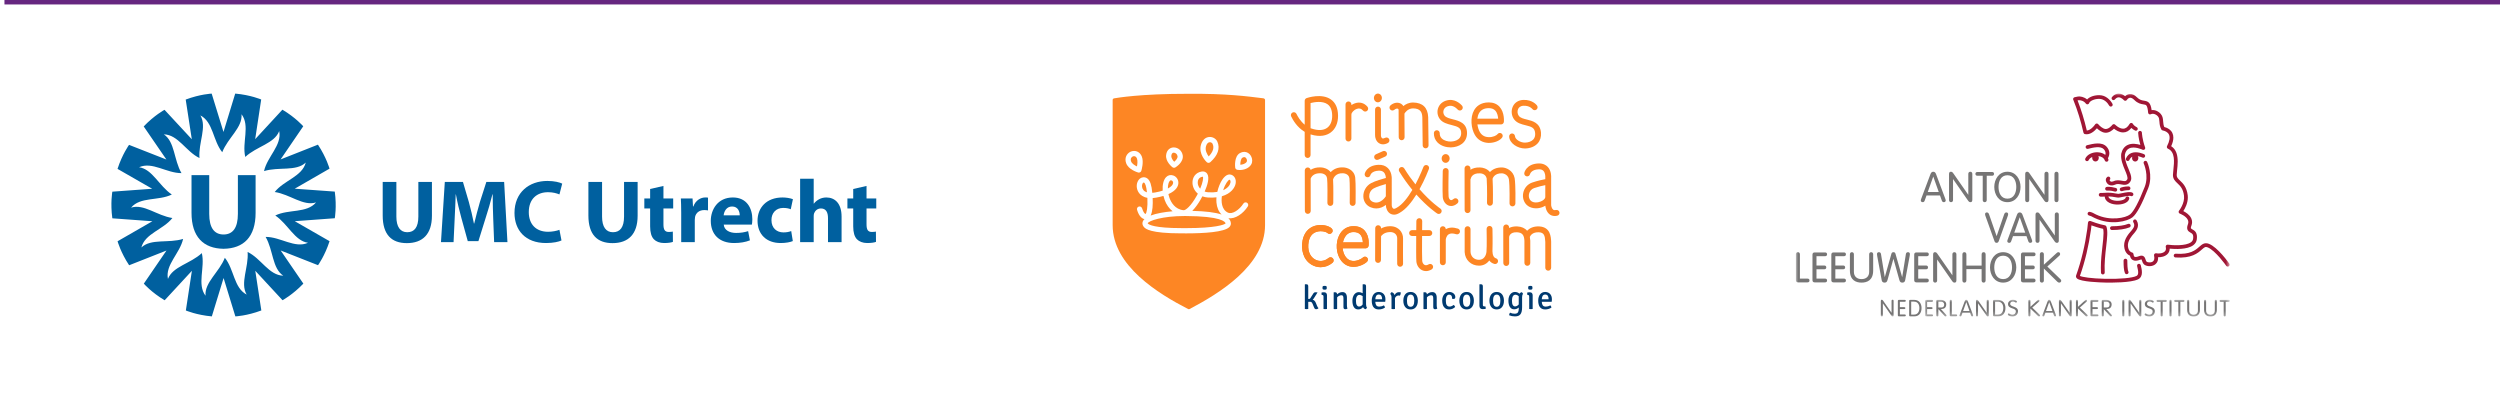 <?xml version="1.0" encoding="UTF-8"?>
<svg width="561px" height="92px" viewBox="0 0 561 92" version="1.1" xmlns="http://www.w3.org/2000/svg" xmlns:xlink="http://www.w3.org/1999/xlink">
    <title>Group 2</title>
    <defs>
        <polygon id="path-1" points="0 0 97.33 0 97.33 50 0 50"></polygon>
        <polygon id="path-3" points="-8.56168423e-15 0 68.375 0 68.375 3.739 -8.56168423e-15 3.739"></polygon>
    </defs>
    <g id="Page-1" stroke="none" stroke-width="1" fill="none" fill-rule="evenodd">
        <g id="Neutrale-subsite-NedMec-HOME" transform="translate(-220, -2616)">
            <g id="Group-2" transform="translate(220, 2616)">
                <rect id="Rectangle" fill="#FFFFFF" x="0" y="0" width="561" height="92"></rect>
                <line x1="1.5" y1="0.5" x2="560.5" y2="0.5" id="Line" stroke="#662780" stroke-linecap="square"></line>
                <g id="UMCU_2019_logo_liggend_rgb" transform="translate(25, 21)" fill="#00609F">
                    <path d="M24.87,13.16 L24.862,13.162 L24.875,13.162 L24.869,13.161 C24.869,13.161 24.87,13.161 24.87,13.16" id="Fill-1"></path>
                    <path d="M16.091,32.611 C16.091,32.611 16.091,32.611 16.091,32.612 L16.098,32.618 C16.095,32.614 16.091,32.609 16.088,32.606 L16.091,32.611" id="Fill-2"></path>
                    <path d="M15.725,17.849 L15.722,17.856 C15.725,17.854 15.727,17.85 15.73,17.846 L15.725,17.85 L15.725,17.849" id="Fill-3"></path>
                    <path d="M34.246,17.395 L34.237,17.389 C34.241,17.392 34.244,17.397 34.248,17.401 L34.245,17.395 C34.245,17.395 34.245,17.395 34.246,17.395" id="Fill-4"></path>
                    <path d="M34.602,32.158 C34.603,32.158 34.603,32.158 34.603,32.158 L34.607,32.15 C34.605,32.154 34.602,32.158 34.599,32.161 L34.602,32.158" id="Fill-5"></path>
                    <path d="M28.382,26.993 C28.382,30.137 27.241,31.609 25.166,31.622 C23.092,31.609 21.95,30.137 21.95,26.993 L21.95,18.298 L17.976,18.298 L17.976,26.757 C17.976,32.164 20.66,34.768 25.166,34.828 C29.673,34.768 32.357,32.164 32.357,26.757 L32.357,18.298 L28.382,18.298 L28.382,26.993" id="Fill-6"></path>
                    <path d="M50.124,21.994 L41.139,21.342 L48.944,16.846 C48.944,16.846 48.252,14.337 46.346,11.461 L37.969,14.773 L43.049,7.335 C43.049,7.335 41.338,5.375 38.371,3.612 L32.263,10.23 L33.612,1.325 C33.612,1.325 31.218,0.302 27.781,0 L25.149,8.613 L22.5,0.005 C22.5,0.005 19.9,0.123 16.672,1.342 L18.039,10.245 L11.916,3.639 C11.916,3.639 9.625,4.873 7.247,7.373 L12.341,14.799 L3.959,11.507 C3.959,11.507 2.431,13.612 1.372,16.896 L9.151,21.356 L0.208,22.011 C0.208,22.011 -0.26,24.571 0.208,27.99 L9.191,28.648 L1.383,33.139 C1.383,33.139 2.072,35.648 3.978,38.525 L12.356,35.22 L7.271,42.653 C7.271,42.653 8.982,44.616 11.947,46.381 L18.06,39.767 L16.705,48.672 C16.705,48.672 19.097,49.695 22.535,50 L25.172,41.387 L27.815,49.999 C27.815,49.999 30.415,49.883 33.644,48.666 L32.283,39.762 L38.401,46.372 C38.401,46.372 40.693,45.139 43.073,42.642 L37.984,35.21 L46.364,38.51 C46.364,38.51 47.895,36.407 48.955,33.122 L41.145,28.637 L50.127,27.973 C50.127,27.973 50.592,25.413 50.124,21.994 M36.775,27.356 C39.65,29.306 41.136,33.061 44.117,33.48 C41.165,34.817 37.942,32.135 34.604,32.16 C36.349,35.163 36.058,39.191 38.562,40.863 C35.323,40.786 33.583,36.971 30.565,35.545 C30.833,39.009 28.824,42.511 30.355,45.104 C27.469,43.63 27.557,39.437 25.455,36.844 C24.195,40.079 20.865,42.365 21.121,45.364 C19.161,42.784 21.058,39.045 20.289,35.797 C17.75,38.166 13.758,38.78 12.687,41.593 C12.04,38.418 15.372,35.871 16.089,32.612 C12.773,33.645 8.91,32.467 6.725,34.537 C7.519,31.395 11.625,30.547 13.686,27.921 C10.25,27.414 7.281,24.676 4.414,25.594 C6.491,23.107 10.559,24.124 13.556,22.653 C10.68,20.704 9.193,16.949 6.211,16.531 C9.162,15.194 12.386,17.874 15.725,17.848 C13.978,14.845 14.267,10.817 11.762,9.147 C15.001,9.221 16.742,13.036 19.763,14.46 C19.491,10.996 21.499,7.493 19.967,4.901 C22.853,6.374 22.767,10.566 24.87,13.159 C26.128,9.922 29.457,7.636 29.2,4.636 C31.163,7.214 29.266,10.955 30.037,14.204 C30.04,14.204 30.044,14.207 30.048,14.209 C32.589,11.84 36.581,11.228 37.653,8.416 C38.3,11.591 34.966,14.135 34.247,17.395 C37.564,16.364 41.426,17.544 43.613,15.474 C42.817,18.616 38.71,19.462 36.648,22.087 C40.084,22.596 43.051,25.335 45.919,24.42 C43.84,26.904 39.771,25.886 36.775,27.356" id="Fill-7"></path>
                    <path d="M63.946,19.823 L63.946,27.603 C63.946,29.928 64.827,31.111 66.392,31.111 C67.995,31.111 68.878,29.988 68.878,27.603 L68.878,19.823 L71.925,19.823 L71.925,27.402 C71.925,31.572 69.819,33.557 66.291,33.557 C62.883,33.557 60.878,31.673 60.878,27.362 L60.878,19.823 L63.946,19.823" id="Fill-8"></path>
                    <path d="M85.682,28.164 C85.623,26.54 85.562,24.575 85.562,22.61 L85.502,22.61 C85.081,24.334 84.519,26.259 83.999,27.843 L82.354,33.116 L79.968,33.116 L78.525,27.883 C78.084,26.299 77.623,24.375 77.302,22.61 L77.262,22.61 C77.182,24.435 77.121,26.52 77.021,28.204 L76.78,33.336 L73.954,33.336 L74.816,19.823 L78.885,19.823 L80.209,24.334 C80.63,25.898 81.051,27.582 81.352,29.166 L81.412,29.166 C81.793,27.603 82.254,25.818 82.695,24.315 L84.138,19.823 L88.129,19.823 L88.87,33.336 L85.883,33.336 L85.682,28.164" id="Fill-9"></path>
                    <path d="M100.998,32.956 C100.436,33.237 99.174,33.537 97.53,33.537 C92.858,33.537 90.452,30.63 90.452,26.781 C90.452,22.169 93.74,19.603 97.83,19.603 C99.414,19.603 100.617,19.924 101.159,20.204 L100.537,22.63 C99.916,22.37 99.053,22.129 97.971,22.129 C95.545,22.129 93.66,23.593 93.66,26.6 C93.66,29.306 95.264,31.011 97.991,31.011 C98.913,31.011 99.935,30.81 100.537,30.57 L100.998,32.956" id="Fill-10"></path>
                    <path d="M110.104,19.823 L110.104,27.603 C110.104,29.928 110.986,31.111 112.55,31.111 C114.154,31.111 115.036,29.988 115.036,27.603 L115.036,19.823 L118.084,19.823 L118.084,27.402 C118.084,31.572 115.979,33.557 112.45,33.557 C109.042,33.557 107.037,31.673 107.037,27.362 L107.037,19.823 L110.104,19.823" id="Fill-11"></path>
                    <path d="M123.877,20.726 L123.877,23.533 L126.063,23.533 L126.063,25.778 L123.877,25.778 L123.877,29.327 C123.877,30.51 124.158,31.051 125.08,31.051 C125.461,31.051 125.762,31.011 125.982,30.971 L126.003,33.276 C125.602,33.437 124.88,33.537 124.017,33.537 C123.035,33.537 122.213,33.197 121.732,32.695 C121.17,32.114 120.89,31.171 120.89,29.788 L120.89,25.778 L119.587,25.778 L119.587,23.533 L120.89,23.533 L120.89,21.408 L123.877,20.726" id="Fill-12"></path>
                    <path d="M127.863,26.761 C127.863,25.317 127.823,24.375 127.783,23.533 L130.409,23.533 L130.51,25.337 L130.59,25.337 C131.091,23.914 132.294,23.312 133.236,23.312 C133.517,23.312 133.657,23.312 133.877,23.352 L133.877,26.219 C133.657,26.179 133.397,26.139 133.056,26.139 C131.933,26.139 131.172,26.74 130.97,27.682 C130.931,27.883 130.91,28.124 130.91,28.364 L130.91,33.336 L127.863,33.336 L127.863,26.761" id="Fill-13"></path>
                    <path d="M140.997,27.322 C140.997,26.58 140.676,25.337 139.273,25.337 C137.989,25.337 137.468,26.5 137.388,27.322 L140.997,27.322 Z M137.408,29.406 C137.508,30.67 138.751,31.271 140.175,31.271 C141.217,31.271 142.06,31.132 142.881,30.87 L143.282,32.935 C142.28,33.336 141.057,33.537 139.733,33.537 C136.406,33.537 134.501,31.612 134.501,28.545 C134.501,26.058 136.044,23.312 139.453,23.312 C142.621,23.312 143.824,25.778 143.824,28.204 C143.824,28.725 143.764,29.186 143.723,29.406 L137.408,29.406 L137.408,29.406 Z" id="Fill-14"></path>
                    <path d="M152.908,33.096 C152.368,33.336 151.345,33.537 150.182,33.537 C147.015,33.537 144.989,31.612 144.989,28.525 C144.989,25.658 146.954,23.312 150.604,23.312 C151.405,23.312 152.287,23.452 152.929,23.693 L152.447,25.959 C152.087,25.798 151.545,25.658 150.743,25.658 C149.14,25.658 148.097,26.8 148.117,28.404 C148.117,30.209 149.32,31.151 150.803,31.151 C151.525,31.151 152.087,31.031 152.548,30.851 L152.908,33.096" id="Fill-15"></path>
                    <path d="M154.547,19.101 L157.594,19.101 L157.594,24.695 L157.635,24.695 C157.955,24.274 158.356,23.953 158.838,23.693 C159.279,23.452 159.86,23.312 160.422,23.312 C162.367,23.312 163.85,24.656 163.85,27.603 L163.85,33.336 L160.802,33.336 L160.802,27.944 C160.802,26.66 160.362,25.778 159.218,25.778 C158.417,25.778 157.916,26.299 157.695,26.84 C157.614,27.041 157.594,27.301 157.594,27.522 L157.594,33.336 L154.547,33.336 L154.547,19.101" id="Fill-16"></path>
                    <path d="M169.449,20.726 L169.449,23.533 L171.634,23.533 L171.634,25.778 L169.449,25.778 L169.449,29.327 C169.449,30.51 169.729,31.051 170.651,31.051 C171.033,31.051 171.333,31.011 171.554,30.971 L171.574,33.276 C171.173,33.437 170.451,33.537 169.588,33.537 C168.606,33.537 167.785,33.197 167.303,32.695 C166.742,32.114 166.461,31.171 166.461,29.788 L166.461,25.778 L165.159,25.778 L165.159,23.533 L166.461,23.533 L166.461,21.408 L169.449,20.726" id="Fill-17"></path>
                    <polyline id="Fill-18" points="25.616 36.84 25.62 36.841 25.619 36.842 25.628 36.84 25.616 36.84"></polyline>
                </g>
                <g id="prinses-maxima-centrum-logo-nl" transform="translate(249.68, 21)" fill-rule="nonzero">
                    <path d="M34.197,1.425 C34.197,1.219 33.995,1.08 33.791,1.055 C30.133,0.601 25.507,-0.008 17.099,0.045 C5.96,0.037 0.892,0.989 0.407,1.055 C0.167,1.075 0,1.219 0,1.425 C0,4.136 0,21.074 0,29.523 C0,38.651 10.288,44.937 16.943,48.351 C17.053,48.407 17.145,48.408 17.254,48.351 C23.74,44.937 34.197,38.651 34.197,29.523 C34.197,29.523 34.197,11.405 34.197,1.425 Z" id="Path" fill="#FD8624"></path>
                    <g id="Group" transform="translate(2.88, 9.733)" fill="#FFFFFF">
                        <path d="M27.274,14.764 C26.999,14.589 26.635,14.67 26.46,14.945 C25.581,16.327 23.964,17.468 22.957,16.966 C21.504,16.241 21.482,14.426 21.625,13.307 C23.686,12.714 24.539,11.387 24.712,10.477 C24.892,9.535 24.49,8.729 23.712,8.471 C22.795,8.166 21.811,9.045 21.079,10.819 C20.877,11.308 20.717,11.818 20.602,12.329 C20.039,12.422 19.38,12.459 18.613,12.417 C18.299,12.399 18.016,12.342 17.765,12.256 C18.373,10.882 18.93,9.125 18.323,8.24 C18.166,8.011 17.793,7.644 17.062,7.766 C15.777,7.978 14.962,9.031 15.034,10.386 C15.079,11.232 15.492,12.105 16.237,12.727 C16.163,12.869 16.086,13.014 16.004,13.162 C14.709,15.495 13.492,16.49 13.04,16.441 C11.102,16.258 10.234,14.658 9.889,13.72 C9.78,13.424 9.697,13.121 9.636,12.821 C11.426,12.028 11.82,11.034 11.865,10.406 C11.923,9.614 11.449,8.889 10.714,8.642 C10.112,8.44 9.542,8.574 9.108,9.021 C8.526,9.62 8.261,10.777 8.344,12.047 C7.865,12.2 7.304,12.341 6.651,12.459 C6.429,12.5 6.216,12.526 6.015,12.54 C5.846,10.762 5.53,9.825 4.952,9.351 C4.658,9.111 4.303,9.008 3.924,9.054 C3.384,9.12 2.937,9.498 2.698,10.092 C2.359,10.934 2.52,11.944 3.107,12.665 C3.39,13.012 3.94,13.486 4.914,13.661 C5.021,15.834 4.745,17.084 4.493,17.291 C4.361,17.255 4.01,16.978 3.725,16.016 C3.632,15.704 3.303,15.525 2.992,15.618 C2.68,15.711 2.502,16.039 2.594,16.351 C3.056,17.907 3.782,18.336 4.254,18.441 C3.97,18.715 3.807,19.022 3.805,19.366 C3.803,19.599 3.87,19.946 4.198,20.277 C4.532,20.612 5.546,21.633 12.534,21.633 L12.983,21.632 L13.09,21.633 C13.168,21.634 13.363,21.636 13.647,21.636 C17.469,21.636 22.255,21.383 23.347,20.179 C23.633,19.863 23.667,19.54 23.646,19.324 C23.606,18.91 23.421,18.546 23.085,18.229 C24.624,18.475 26.43,17.19 27.455,15.578 C27.63,15.303 27.549,14.939 27.274,14.764 Z M23.341,9.59 C23.562,9.663 23.607,9.977 23.554,10.256 C23.461,10.744 22.999,11.469 21.923,11.946 C22.372,10.497 23.09,9.612 23.341,9.59 Z M4.021,11.92 C3.659,11.476 3.648,10.889 3.792,10.532 C3.862,10.357 3.97,10.236 4.067,10.224 C4.079,10.223 4.09,10.222 4.1,10.222 C4.14,10.222 4.169,10.234 4.204,10.263 C4.401,10.424 4.657,10.939 4.818,12.429 C4.482,12.325 4.212,12.154 4.021,11.92 Z M16.211,10.323 C16.18,9.737 16.438,9.064 17.255,8.929 C17.291,8.923 17.318,8.921 17.338,8.921 C17.347,8.921 17.355,8.921 17.361,8.922 C17.505,9.162 17.379,10.157 16.764,11.612 C16.417,11.231 16.235,10.765 16.211,10.323 Z M9.953,9.843 C10.019,9.775 10.087,9.73 10.184,9.73 C10.228,9.73 10.279,9.74 10.338,9.759 C10.528,9.823 10.71,10.037 10.689,10.321 C10.663,10.687 10.314,11.144 9.508,11.569 C9.51,10.78 9.676,10.128 9.953,9.843 Z M6.098,13.716 C6.336,13.7 6.59,13.668 6.862,13.619 C7.487,13.505 8.036,13.374 8.517,13.229 C8.586,13.532 8.675,13.833 8.783,14.127 C9.182,15.212 9.798,16.076 10.57,16.677 C8.775,16.828 6.949,17.135 5.646,17.637 C6.094,16.72 6.166,15.187 6.098,13.716 Z M13.647,20.457 C13.373,20.457 13.185,20.455 13.111,20.454 L12.983,20.453 L12.534,20.454 C6.505,20.454 5.27,19.682 5.035,19.445 C5.002,19.412 4.985,19.384 4.982,19.388 C5.156,18.829 8.248,17.74 13.297,17.74 L13.451,17.74 C21.521,17.778 22.383,19.046 22.466,19.398 C22.197,19.699 20.132,20.457 13.647,20.457 Z M14.985,16.584 C15.727,15.846 16.377,14.862 16.807,14.133 C16.868,14.029 17.039,13.733 17.252,13.322 C17.637,13.471 18.069,13.566 18.547,13.594 C19.237,13.633 19.858,13.613 20.415,13.547 C20.382,13.948 20.381,14.339 20.412,14.709 C20.509,15.851 20.907,16.763 21.569,17.406 C20.152,16.927 17.984,16.661 14.985,16.584 Z" id="Shape"></path>
                        <path d="M2.995,7.998 C3.248,7.998 3.482,7.833 3.559,7.578 C3.619,7.379 4.131,5.597 3.673,4.418 C3.361,3.615 2.705,3.136 1.919,3.136 C1.636,3.136 1.35,3.201 1.114,3.319 C0.317,3.717 -0.291,4.664 0.146,5.882 C0.658,7.305 2.609,7.91 2.829,7.974 C2.884,7.99 2.94,7.998 2.995,7.998 Z M2.576,6.616 C2.064,6.378 1.436,5.983 1.256,5.483 C1.004,4.781 1.442,4.473 1.641,4.373 C1.698,4.345 1.8,4.315 1.919,4.315 C2.217,4.315 2.437,4.493 2.574,4.845 C2.754,5.31 2.682,6.053 2.576,6.616 Z" id="Shape"></path>
                        <path d="M10.536,6.796 C10.641,6.876 10.767,6.917 10.893,6.917 C10.999,6.917 11.106,6.888 11.2,6.83 C11.393,6.712 13.08,5.634 12.845,4.129 C12.686,3.114 11.822,2.348 10.835,2.348 C10.134,2.348 9.264,2.797 9.118,4.061 C8.944,5.565 10.471,6.746 10.536,6.796 Z M10.289,4.196 C10.324,3.891 10.447,3.528 10.835,3.528 C11.19,3.528 11.603,3.821 11.68,4.311 C11.751,4.765 11.303,5.259 10.934,5.568 C10.609,5.229 10.231,4.7 10.289,4.196 Z" id="Shape"></path>
                        <path d="M18.23,5.654 C18.343,5.76 18.488,5.813 18.632,5.813 C18.772,5.813 18.911,5.763 19.023,5.665 C20.73,4.156 21.28,2.563 20.616,1.057 C20.337,0.425 19.66,-2.0357025e-15 18.932,-2.0357025e-15 C18.009,-2.0357025e-15 17.266,0.643 16.944,1.72 C16.311,3.833 18.152,5.581 18.23,5.654 Z M18.073,2.058 C18.243,1.491 18.548,1.179 18.932,1.179 C19.192,1.179 19.447,1.328 19.537,1.533 C19.689,1.877 20.126,2.867 18.672,4.372 C18.294,3.871 17.796,2.985 18.073,2.058 Z" id="Shape"></path>
                        <path d="M28.155,4.263 C27.826,3.687 27.265,3.343 26.653,3.343 C26.333,3.343 26.007,3.434 25.685,3.613 C24.368,4.346 24.585,6.605 24.614,6.861 C24.643,7.119 24.839,7.328 25.096,7.374 C25.265,7.404 25.447,7.42 25.637,7.42 C26.526,7.42 27.671,7.09 28.216,6.164 C28.532,5.627 28.508,4.881 28.155,4.263 Z M27.2,5.566 C26.947,5.996 26.302,6.208 25.763,6.237 C25.767,5.638 25.878,4.855 26.258,4.644 C26.403,4.563 26.536,4.522 26.653,4.522 C26.907,4.522 27.062,4.727 27.132,4.849 C27.27,5.09 27.299,5.398 27.2,5.566 Z" id="Shape"></path>
                    </g>
                    <g id="Group" transform="translate(43.115, 12.868)" fill="#FD8624">
                        <path d="M47.092,6.106 C46.741,4.353 45.186,3.775 44.392,3.713 C43.014,3.648 42.107,4.149 41.551,4.739 C40.903,3.954 39.911,3.713 39.321,3.713 C39.32,3.713 39.319,3.713 39.318,3.713 C38.385,3.671 37.686,3.893 37.171,4.225 L37.17,3.92 C37.169,3.557 36.875,3.263 36.512,3.263 C36.512,3.263 36.511,3.263 36.511,3.263 C36.147,3.264 35.853,3.559 35.854,3.923 L35.87,13.293 C35.87,13.656 36.165,13.95 36.528,13.95 C36.528,13.95 36.528,13.95 36.529,13.95 C36.892,13.949 37.186,13.654 37.186,13.291 L37.174,6.403 C37.207,6.345 37.233,6.282 37.247,6.213 C37.272,6.083 37.552,4.948 39.274,5.028 C39.287,5.028 39.299,5.029 39.312,5.029 C39.362,5.027 40.56,5.028 40.815,6.169 C40.963,8.463 40.89,11.599 40.889,11.631 C40.88,11.994 41.168,12.296 41.531,12.304 C41.536,12.304 41.542,12.305 41.547,12.305 C41.903,12.305 42.196,12.02 42.205,11.662 C42.208,11.534 42.276,8.581 42.139,6.253 C42.19,6.08 42.593,4.943 44.309,5.027 C44.321,5.028 45.556,5.139 45.797,6.337 C46.023,7.773 45.945,11.732 45.944,11.772 C45.937,12.135 46.225,12.436 46.589,12.443 C46.593,12.443 46.598,12.444 46.602,12.444 C46.96,12.444 47.253,12.158 47.26,11.799 C47.264,11.632 47.341,7.682 47.092,6.106 Z" id="Path"></path>
                        <path d="M30.416,12.932 C30.386,12.912 28.285,11.517 25.739,8.592 C26.994,6.323 27.79,4.215 27.852,4.048 C27.979,3.708 27.806,3.329 27.466,3.202 C27.126,3.075 26.746,3.248 26.619,3.589 C26.605,3.625 25.915,5.458 24.832,7.505 C24.001,6.467 23.146,5.275 22.316,3.923 C22.126,3.613 21.72,3.516 21.411,3.706 C21.101,3.896 21.004,4.301 21.194,4.611 C22.169,6.201 23.175,7.575 24.138,8.745 C23.142,10.423 21.927,12.036 20.641,12.742 C20.628,12.75 20.616,12.757 20.603,12.765 C20.418,12.884 20.077,13.066 19.866,12.951 C19.662,12.839 19.511,12.457 19.512,12.191 C19.512,12.178 19.511,12.156 19.511,12.143 C19.496,11.881 19.504,8.397 19.512,6.133 C19.515,5.99 19.521,4.71 18.636,3.842 C18.104,3.321 17.387,3.077 16.516,3.117 C13.895,3.236 13.466,5.04 13.449,5.117 C13.37,5.472 13.595,5.823 13.949,5.901 C14.304,5.98 14.655,5.756 14.734,5.401 C14.736,5.392 14.977,4.504 16.575,4.432 C17.075,4.409 17.446,4.522 17.71,4.777 C18.139,5.194 18.189,5.888 18.195,6.07 C17.534,6.24 15.854,6.712 14.878,7.231 C13.772,7.818 13.074,9.051 13.139,10.298 C13.196,11.38 13.818,12.264 14.803,12.661 C15.239,12.837 15.653,12.912 16.042,12.911 C16.898,12.911 17.63,12.55 18.194,12.109 C18.194,12.145 18.195,12.177 18.196,12.199 C18.198,12.847 18.522,13.715 19.233,14.105 C19.434,14.215 19.698,14.306 20.022,14.306 C20.376,14.306 20.801,14.197 21.295,13.885 C22.697,13.106 23.981,11.492 25.036,9.793 C27.542,12.604 29.572,13.952 29.697,14.034 C29.808,14.106 29.933,14.141 30.056,14.141 C30.271,14.141 30.481,14.036 30.607,13.843 C30.806,13.538 30.721,13.131 30.416,12.932 Z M15.296,11.441 C14.604,11.162 14.471,10.562 14.453,10.229 C14.421,9.608 14.73,8.799 15.496,8.393 C16.21,8.013 17.479,7.629 18.192,7.432 C18.189,8.273 18.187,9.293 18.186,10.179 C18.18,10.189 18.171,10.198 18.165,10.209 C18.154,10.229 16.973,12.119 15.296,11.441 Z" id="Shape"></path>
                        <path d="M16.224,2.019 C15.972,2.019 15.732,1.874 15.622,1.629 C15.474,1.298 15.623,0.908 15.955,0.76 L17.527,0.057 C17.858,-0.091 18.247,0.057 18.396,0.389 C18.544,0.721 18.396,1.11 18.064,1.259 L16.492,1.961 C16.405,2 16.314,2.019 16.224,2.019 Z" id="Path"></path>
                        <path d="M11.316,5.974 C11.083,4.21 9.431,3.711 8.608,3.694 C7.281,3.632 6.382,4.143 5.812,4.761 C5.198,3.968 4.187,3.706 3.598,3.694 C2.611,3.648 1.86,3.895 1.305,4.255 C1.251,3.946 0.982,3.711 0.658,3.711 C0.658,3.711 0.657,3.711 0.657,3.711 C0.294,3.711 -0.001,4.006 -8.14280999e-15,4.37 L0.016,13.466 C0.016,13.829 0.311,14.123 0.674,14.123 C0.674,14.123 0.674,14.123 0.675,14.123 C1.038,14.122 1.332,13.827 1.332,13.464 L1.319,6.206 C1.415,5.943 1.896,4.933 3.549,5.009 C3.683,5.014 4.861,5.084 5.001,6.146 C5.118,7.027 5.093,10.432 5.073,11.67 C5.068,12.033 5.357,12.332 5.721,12.338 C5.725,12.338 5.728,12.338 5.732,12.338 C6.09,12.338 6.384,12.05 6.389,11.69 C6.392,11.522 6.447,7.924 6.344,6.385 C6.456,6.044 6.949,4.934 8.564,5.009 C8.617,5.011 9.866,5.049 10.011,6.146 C10.128,7.027 10.103,10.432 10.083,11.67 C10.077,12.033 10.367,12.332 10.731,12.338 C10.735,12.338 10.738,12.338 10.742,12.338 C11.1,12.338 11.393,12.05 11.399,11.69 C11.402,11.505 11.469,7.13 11.316,5.974 Z" id="Path"></path>
                        <path d="M57.143,13.748 C57.061,13.394 56.71,13.173 56.354,13.255 C55.96,13.345 55.793,13.224 55.739,13.184 C55.426,12.955 55.305,12.376 55.284,12.167 L55.284,6.001 C55.301,5.743 55.34,4.436 54.489,3.554 C54.134,3.186 53.479,2.762 52.385,2.811 C49.709,2.938 49.275,4.841 49.258,4.922 C49.182,5.277 49.409,5.627 49.765,5.702 C50.121,5.778 50.47,5.55 50.545,5.195 C50.547,5.185 50.801,4.204 52.447,4.126 C52.939,4.103 53.294,4.213 53.538,4.464 C53.95,4.886 53.99,5.662 53.971,5.922 C53.969,5.941 53.968,5.959 53.968,5.977 L53.968,6.34 C53.339,6.453 52.236,6.685 51.038,7.092 C49.992,7.448 49.236,8.321 49.016,9.429 C48.806,10.48 49.135,11.535 49.872,12.183 C50.396,12.643 51.113,12.88 51.884,12.88 C52.392,12.88 52.923,12.778 53.438,12.568 C53.631,12.489 53.807,12.395 53.975,12.295 C54.002,12.568 54.157,13.651 54.954,14.241 C55.197,14.42 55.572,14.604 56.09,14.604 C56.26,14.604 56.447,14.584 56.649,14.537 C57.003,14.456 57.224,14.102 57.143,13.748 Z M52.941,11.349 C52.253,11.629 51.306,11.69 50.741,11.194 C50.355,10.855 50.189,10.277 50.306,9.686 C50.434,9.044 50.866,8.54 51.462,8.338 C52.448,8.003 53.364,7.795 53.968,7.678 L53.968,10.375 C53.967,10.386 53.963,10.396 53.963,10.406 C53.938,10.726 53.518,11.113 52.941,11.349 Z" id="Shape"></path>
                        <g transform="translate(30.716, 0.714)" id="Path">
                            <path d="M2.139,11.647 C1.881,11.647 1.667,11.588 1.516,11.527 C0.822,11.249 0.323,10.509 0.245,9.644 C0.143,8.504 0.239,3.961 0.243,3.768 C0.251,3.409 0.544,3.124 0.901,3.124 C0.905,3.124 0.91,3.124 0.915,3.124 C1.278,3.132 1.567,3.432 1.559,3.796 C1.558,3.842 1.46,8.458 1.556,9.526 C1.588,9.886 1.778,10.214 2.006,10.305 C2.226,10.394 2.486,10.224 2.666,10.067 C2.939,9.828 3.355,9.856 3.594,10.13 C3.833,10.403 3.805,10.819 3.532,11.058 C3.009,11.515 2.525,11.647 2.139,11.647 Z"></path>
                            <path d="M0,0.953 C0.016,0.413 0.429,-0.014 0.922,0 C1.415,0.015 1.803,0.464 1.787,1.005 C1.771,1.545 1.359,1.972 0.866,1.958 C0.373,1.943 -0.015,1.494 0,0.953"></path>
                        </g>
                    </g>
                    <g id="Group" transform="translate(39.996, 0)" fill="#FD8624">
                        <path d="M3.755,14.445 C3.392,14.445 3.097,14.15 3.097,13.787 L3.097,8.586 C1.386,7.58 0.429,5.89 0.064,5.121 C-0.092,4.793 0.047,4.4 0.375,4.244 C0.704,4.088 1.096,4.228 1.252,4.556 C1.508,5.092 2.103,6.166 3.097,6.985 L3.097,1.628 C3.097,1.348 3.275,1.099 3.539,1.007 C3.676,0.959 6.907,-0.141 8.972,1.311 C10.023,2.05 10.565,3.273 10.582,4.948 C10.6,6.61 10.003,7.962 8.902,8.754 C8.093,9.336 6.667,9.863 4.414,9.159 L4.414,13.787 C4.414,14.15 4.119,14.445 3.755,14.445 Z M4.414,7.767 C4.464,7.787 4.515,7.806 4.567,7.824 C6.056,8.341 7.289,8.293 8.133,7.686 C8.877,7.151 9.279,6.184 9.266,4.961 C9.254,3.736 8.901,2.871 8.218,2.39 C7.076,1.584 5.249,1.911 4.414,2.123 L4.414,7.767 Z" id="Shape"></path>
                        <path d="M30.811,5.294 C30.714,3.146 29.577,2.039 27.417,2.003 C26.453,2.009 25.733,2.394 25.235,2.803 C25.072,2.537 24.835,2.324 24.538,2.192 C23.867,1.896 23.03,2.067 22.356,2.639 C22.08,2.875 22.046,3.29 22.281,3.567 C22.517,3.844 22.932,3.877 23.209,3.642 C23.529,3.371 23.84,3.323 24.007,3.397 C24.045,3.413 24.158,3.463 24.171,3.693 C24.154,4.98 24.194,9.618 24.195,9.816 C24.199,10.178 24.493,10.468 24.854,10.468 C24.855,10.468 24.857,10.468 24.859,10.468 C25.223,10.465 25.515,10.168 25.512,9.805 C25.511,9.764 25.481,6.311 25.483,4.493 C25.502,4.468 25.522,4.443 25.539,4.414 C25.565,4.37 26.182,3.326 27.41,3.319 C29.067,3.347 29.442,4.152 29.496,5.332 L29.574,11.636 C29.578,11.996 29.872,12.285 30.232,12.285 C30.235,12.285 30.237,12.285 30.24,12.285 C30.604,12.281 30.894,11.983 30.89,11.619 L30.811,5.294 Z" id="Path"></path>
                        <path d="M17.185,2.955 C16.458,2.087 15.423,1.808 14.347,2.19 C14.073,2.288 13.813,2.423 13.576,2.584 L13.576,2.424 C13.576,2.061 13.281,1.766 12.918,1.766 C12.554,1.766 12.259,2.061 12.259,2.424 L12.259,10.095 C12.259,10.458 12.554,10.753 12.918,10.753 C13.281,10.753 13.576,10.458 13.576,10.095 L13.576,4.753 C13.586,4.708 13.593,4.661 13.594,4.613 C13.598,4.306 14.101,3.674 14.788,3.43 C15.338,3.235 15.806,3.359 16.176,3.8 C16.409,4.079 16.825,4.115 17.103,3.882 C17.382,3.649 17.419,3.234 17.185,2.955 Z" id="Path"></path>
                        <path d="M20.67,11.39 C20.257,11.39 19.951,11.249 19.766,11.129 C19.113,10.706 18.857,9.889 18.889,9.253 C18.871,8.668 18.885,4.796 18.89,3.577 C18.891,3.215 19.185,2.922 19.548,2.922 C19.549,2.922 19.549,2.922 19.55,2.922 C19.914,2.923 20.207,3.219 20.206,3.582 C20.198,5.625 20.19,8.96 20.204,9.215 C20.206,9.242 20.206,9.279 20.204,9.306 C20.184,9.595 20.306,9.911 20.481,10.025 C20.66,10.14 20.94,10.036 21.145,9.927 C21.465,9.756 21.864,9.878 22.035,10.199 C22.205,10.52 22.083,10.918 21.763,11.089 C21.343,11.312 20.977,11.39 20.67,11.39 Z" id="Path"></path>
                        <path d="M18.631,0.953 C18.647,0.413 19.059,-0.014 19.553,0 C20.046,0.015 20.433,0.464 20.418,1.005 C20.402,1.545 19.99,1.972 19.497,1.958 C19.003,1.943 18.616,1.494 18.631,0.953" id="Path"></path>
                        <path d="M35.828,12.076 C34.933,12.076 33.729,11.794 32.923,10.992 C32.361,10.432 32.072,9.699 32.087,8.87 C32.094,8.512 32.387,8.226 32.743,8.226 C32.747,8.226 32.752,8.226 32.756,8.226 C33.118,8.232 33.406,8.532 33.399,8.894 C33.391,9.37 33.538,9.752 33.849,10.062 C34.392,10.602 35.285,10.781 35.893,10.764 C36.279,10.755 38.206,10.623 38.213,8.889 C38.218,7.659 37.469,7.412 36.034,7.048 C35.107,6.812 34.058,6.546 33.433,5.729 C32.854,4.972 32.728,3.957 33.105,3.082 C33.504,2.156 34.379,1.557 35.508,1.438 C37.201,1.258 38.372,2.671 38.421,2.732 C38.65,3.012 38.608,3.426 38.327,3.655 C38.047,3.883 37.635,3.841 37.406,3.562 C37.388,3.541 36.623,2.64 35.645,2.742 C34.993,2.811 34.519,3.116 34.311,3.6 C34.121,4.041 34.184,4.551 34.476,4.932 C34.823,5.387 35.568,5.576 36.356,5.776 C37.697,6.116 39.534,6.582 39.525,8.894 C39.517,11.035 37.71,12.034 35.923,12.075 C35.892,12.076 35.86,12.076 35.828,12.076 Z" id="Path"></path>
                        <path d="M52.518,12.318 C50.902,12.318 49.066,11.194 48.978,9.644 C48.957,9.282 49.234,8.972 49.595,8.951 C49.954,8.928 50.267,9.207 50.288,9.569 C50.329,10.291 51.501,11.035 52.567,11.005 C53.331,10.987 54.019,10.719 54.407,10.287 C54.725,9.934 54.861,9.459 54.812,8.876 C54.71,7.66 54.002,7.432 52.655,7.103 C51.758,6.884 50.742,6.636 50.107,5.803 C49.49,4.993 49.37,3.823 49.809,2.891 C50.229,1.999 51.081,1.463 52.147,1.421 C54.26,1.335 55.2,2.634 55.239,2.69 C55.449,2.985 55.379,3.395 55.084,3.604 C54.791,3.813 54.385,3.745 54.174,3.456 C54.141,3.412 53.563,2.677 52.199,2.732 C51.47,2.761 51.143,3.138 50.996,3.45 C50.763,3.943 50.827,4.583 51.15,5.007 C51.504,5.471 52.214,5.644 52.966,5.828 C54.219,6.134 55.934,6.553 56.12,8.767 C56.198,9.711 55.944,10.54 55.383,11.164 C54.748,11.87 53.733,12.29 52.597,12.317 C52.571,12.317 52.544,12.318 52.518,12.318 Z" id="Path"></path>
                        <path d="M44.466,11.07 C44.409,11.07 44.353,11.069 44.297,11.067 C42.998,11.014 41.93,10.383 41.291,9.289 C40.455,7.857 40.162,5.384 41.12,3.725 C41.58,2.928 42.523,1.981 44.406,1.981 C44.415,1.981 44.424,1.981 44.433,1.981 C45.433,1.986 46.239,2.318 46.828,2.967 C47.977,4.235 47.804,6.253 47.796,6.338 C47.765,6.669 47.487,6.922 47.155,6.922 L41.856,6.922 C41.941,7.568 42.135,8.181 42.403,8.639 C42.928,9.539 43.751,9.756 44.349,9.78 C45.353,9.821 46.179,9.372 46.362,9.11 C46.566,8.818 46.967,8.747 47.258,8.95 C47.55,9.154 47.621,9.555 47.418,9.846 C46.92,10.559 45.674,11.07 44.466,11.07 Z M41.842,5.635 L46.511,5.635 C46.476,5.108 46.338,4.341 45.871,3.828 C45.53,3.455 45.058,3.272 44.427,3.269 C44.42,3.269 44.413,3.269 44.407,3.269 C43.387,3.269 42.656,3.639 42.235,4.369 C42.024,4.734 41.898,5.172 41.842,5.635 Z" id="Shape"></path>
                    </g>
                    <g id="Group" transform="translate(42.499, 27.96)" fill="#FD8624">
                        <path d="M11.553,10.92 C11.463,10.92 11.373,10.917 11.283,10.91 C10.263,10.835 9.383,10.337 8.738,9.471 C7.638,7.994 7.464,5.574 8.333,3.843 C8.998,2.52 10.144,1.791 11.561,1.791 C12.628,1.791 13.472,2.137 14.069,2.818 C15.194,4.101 14.946,6.095 14.935,6.179 C14.891,6.507 14.612,6.751 14.282,6.751 L9.113,6.751 C9.178,7.475 9.409,8.168 9.793,8.685 C10.215,9.251 10.734,9.55 11.38,9.597 C12.359,9.671 13.362,9.125 13.658,8.83 C13.915,8.574 14.332,8.575 14.588,8.832 C14.845,9.09 14.844,9.507 14.586,9.763 C14.082,10.265 12.841,10.92 11.553,10.92 Z M9.176,5.435 L13.647,5.435 C13.629,4.925 13.519,4.184 13.076,3.682 C12.735,3.296 12.239,3.108 11.561,3.108 C10.416,3.108 9.813,3.828 9.51,4.433 C9.355,4.741 9.244,5.081 9.176,5.435 Z" id="Shape"></path>
                        <path d="M4.178,11 C3.491,11 2.804,10.822 2.178,10.459 C0.141,9.28 -0.226,6.892 0.109,5.05 C0.416,3.363 1.387,2.184 2.841,1.728 C4.31,1.269 6.004,1.665 6.664,2.324 C6.937,2.596 6.938,3.039 6.665,3.313 C6.392,3.586 5.949,3.587 5.676,3.314 C5.446,3.085 4.348,2.723 3.259,3.063 C2.298,3.364 1.701,4.117 1.486,5.301 C1.162,7.08 1.682,8.556 2.879,9.249 C3.848,9.81 5.049,9.688 5.94,8.937 C6.235,8.688 6.677,8.725 6.926,9.02 C7.175,9.315 7.137,9.757 6.842,10.006 C6.063,10.664 5.121,11 4.178,11 Z" id="Path"></path>
                        <path d="M29.316,10.581 C29.127,10.269 28.722,10.171 28.412,10.359 C28.062,10.572 27.757,10.615 27.504,10.488 C27.218,10.345 27.001,9.984 26.964,9.59 C26.913,9.064 26.918,6.405 26.935,3.996 L28.565,3.996 C28.928,3.996 29.223,3.701 29.223,3.338 C29.223,2.974 28.928,2.68 28.565,2.68 L26.945,2.68 C26.953,1.884 26.96,1.176 26.966,0.666 C26.971,0.303 26.68,0.005 26.316,0 C26.314,0 26.311,0 26.308,0 C25.949,0 25.655,0.289 25.65,0.65 C25.649,0.752 25.639,1.57 25.629,2.68 L24.69,2.68 C24.327,2.68 24.032,2.974 24.032,3.338 C24.032,3.701 24.327,3.996 24.69,3.996 L25.619,3.996 C25.602,6.325 25.596,9.113 25.653,9.715 C25.734,10.568 26.217,11.315 26.913,11.664 C27.194,11.805 27.495,11.875 27.804,11.875 C28.227,11.875 28.666,11.745 29.095,11.485 C29.405,11.296 29.504,10.891 29.316,10.581 Z" id="Path"></path>
                        <path d="M43.502,8.997 C42.625,8.753 42.73,7.209 42.732,7.183 C42.734,7.163 42.731,7.143 42.731,7.123 C42.798,5.564 42.734,2.529 42.73,2.384 C42.723,2.025 42.429,1.74 42.073,1.74 C42.068,1.74 42.063,1.74 42.058,1.74 C41.695,1.748 41.407,2.049 41.415,2.412 C41.415,2.452 41.5,6.416 41.386,7.546 C41.302,8.374 40.814,9.34 39.716,9.34 C38.635,9.34 37.87,8.626 37.808,7.561 L37.808,2.464 C37.808,2.101 37.513,1.806 37.15,1.806 C36.786,1.806 36.492,2.101 36.492,2.464 L36.492,7.579 C36.492,7.591 36.492,7.602 36.493,7.613 C36.583,9.377 37.939,10.656 39.716,10.656 C40.748,10.656 41.513,10.17 42.013,9.491 C42.277,9.841 42.644,10.124 43.149,10.265 C43.208,10.281 43.267,10.289 43.326,10.289 C43.614,10.289 43.878,10.098 43.96,9.807 C44.057,9.457 43.852,9.094 43.502,8.997 Z" id="Path"></path>
                        <path d="M55.899,5.269 C55.851,4.203 55.751,1.986 53.223,1.848 C51.912,1.789 51.038,2.259 50.495,2.82 C50.008,2.229 49.279,1.901 48.306,1.848 C47.526,1.81 46.927,1.961 46.467,2.207 L46.466,2.07 C46.465,1.707 46.171,1.413 45.808,1.413 C45.808,1.413 45.807,1.413 45.807,1.413 C45.443,1.414 45.149,1.709 45.15,2.073 L45.165,10.068 C45.166,10.431 45.461,10.725 45.823,10.725 C45.824,10.725 45.824,10.725 45.825,10.725 C46.188,10.724 46.482,10.429 46.482,10.065 L46.47,4.204 C46.492,4.043 46.689,3.091 48.24,3.162 C49.386,3.225 49.837,3.745 49.9,5.081 L49.9,10.029 C49.9,10.393 50.195,10.687 50.558,10.687 C50.921,10.687 51.216,10.393 51.216,10.029 L51.216,5.066 C51.216,5.056 51.216,5.046 51.215,5.036 C51.202,4.741 51.168,4.469 51.116,4.214 C51.24,3.907 51.704,3.095 53.157,3.162 C54.294,3.224 54.518,3.877 54.584,5.314 L54.584,11.126 C54.584,11.489 54.879,11.784 55.242,11.784 C55.605,11.784 55.9,11.489 55.9,11.126 L55.9,5.299 C55.9,5.289 55.9,5.279 55.899,5.269 Z" id="Path"></path>
                        <path d="M11.553,10.92 C11.463,10.92 11.373,10.917 11.283,10.91 C10.263,10.835 9.383,10.337 8.738,9.471 C7.638,7.994 7.464,5.574 8.333,3.843 C8.998,2.52 10.144,1.791 11.561,1.791 C12.628,1.791 13.472,2.137 14.069,2.818 C15.194,4.101 14.946,6.095 14.935,6.179 C14.891,6.507 14.612,6.751 14.282,6.751 L9.113,6.751 C9.178,7.475 9.409,8.168 9.793,8.685 C10.215,9.251 10.734,9.55 11.38,9.597 C12.359,9.671 13.362,9.125 13.658,8.83 C13.915,8.574 14.332,8.575 14.588,8.832 C14.845,9.09 14.844,9.507 14.586,9.763 C14.082,10.265 12.841,10.92 11.553,10.92 Z M9.176,5.435 L13.647,5.435 C13.629,4.925 13.519,4.184 13.076,3.682 C12.735,3.296 12.239,3.108 11.561,3.108 C10.416,3.108 9.813,3.828 9.51,4.433 C9.355,4.741 9.244,5.081 9.176,5.435 Z" id="Shape"></path>
                        <path d="M34.987,2.345 C33.895,1.997 32.977,2.044 32.253,2.479 L32.253,2.465 C32.253,2.102 31.958,1.807 31.595,1.807 C31.232,1.807 30.937,2.102 30.937,2.465 L30.937,9.903 C30.937,10.266 31.232,10.561 31.595,10.561 C31.958,10.561 32.253,10.266 32.253,9.903 L32.253,4.786 C32.258,4.761 32.265,4.737 32.268,4.711 C32.269,4.704 32.365,3.971 32.889,3.627 C33.278,3.373 33.849,3.363 34.587,3.599 C34.932,3.71 35.303,3.518 35.414,3.172 C35.524,2.826 35.333,2.456 34.987,2.345 Z" id="Path"></path>
                        <path d="M22.666,4.585 C22.69,3.86 22.412,3.147 21.904,2.631 C21.528,2.249 20.856,1.8 19.775,1.8 C19.754,1.8 19.733,1.8 19.711,1.8 C18.865,1.814 18.218,2.041 17.737,2.32 L17.737,2.241 C17.738,1.878 17.445,1.582 17.081,1.581 C17.08,1.581 17.08,1.581 17.079,1.581 C16.717,1.581 16.422,1.874 16.421,2.236 L16.396,9.375 C16.395,9.739 16.688,10.034 17.052,10.035 C17.052,10.035 17.053,10.035 17.054,10.035 C17.416,10.035 17.711,9.742 17.712,9.38 L17.731,4.061 C17.734,4.056 17.738,4.052 17.741,4.048 C17.763,4.011 18.302,3.139 19.733,3.116 C20.256,3.104 20.675,3.259 20.965,3.554 C21.222,3.815 21.363,4.175 21.351,4.542 C21.318,5.55 21.349,10.056 21.35,10.248 C21.353,10.61 21.647,10.901 22.008,10.901 C22.01,10.901 22.011,10.901 22.013,10.901 C22.376,10.898 22.669,10.602 22.667,10.238 C22.666,10.192 22.634,5.567 22.666,4.585 Z" id="Path"></path>
                        <path d="M4.178,11 C3.491,11 2.804,10.822 2.178,10.459 C0.141,9.28 -0.226,6.892 0.109,5.05 C0.416,3.363 1.387,2.184 2.841,1.728 C4.31,1.269 6.004,1.665 6.664,2.324 C6.937,2.596 6.938,3.039 6.665,3.313 C6.392,3.586 5.949,3.587 5.676,3.314 C5.446,3.085 4.348,2.723 3.259,3.063 C2.298,3.364 1.701,4.117 1.486,5.301 C1.162,7.08 1.682,8.556 2.879,9.249 C3.848,9.81 5.049,9.688 5.94,8.937 C6.235,8.688 6.677,8.725 6.926,9.02 C7.175,9.315 7.137,9.757 6.842,10.006 C6.063,10.664 5.121,11 4.178,11 Z" id="Path"></path>
                    </g>
                    <g id="Group" transform="translate(43.128, 42.793)" fill="#003A70">
                        <path d="M2.453,4.143 L2.709,4.77 C2.825,5.077 2.946,5.273 3.072,5.358 C2.931,5.519 2.757,5.6 2.551,5.6 C2.42,5.6 2.319,5.566 2.249,5.498 C2.178,5.43 2.113,5.318 2.053,5.162 L1.751,4.422 C1.67,4.226 1.586,4.094 1.498,4.026 C1.41,3.958 1.306,3.924 1.185,3.924 C1.064,3.924 0.923,3.929 0.762,3.94 L0.762,5.547 C0.667,5.567 0.541,5.577 0.385,5.577 C0.229,5.577 0.101,5.567 0,5.547 L0,0.045 L0.045,8.14280999e-15 L0.347,8.14280999e-15 C0.503,8.14280999e-15 0.611,0.038 0.672,0.113 C0.732,0.189 0.762,0.317 0.762,0.498 L0.762,3.291 L1.019,3.275 C1.099,3.275 1.16,3.24 1.2,3.17 L1.864,2.128 C1.99,1.907 2.151,1.796 2.347,1.796 C2.543,1.796 2.689,1.799 2.785,1.804 L2.83,1.864 L2.007,3.17 C1.932,3.291 1.849,3.389 1.758,3.464 C2.07,3.545 2.302,3.771 2.453,4.143 Z" id="Path"></path>
                        <path d="M4.966,2.468 L4.966,5.547 C4.87,5.567 4.741,5.577 4.577,5.577 C4.414,5.577 4.284,5.567 4.189,5.547 L4.189,2.785 C4.189,2.644 4.163,2.543 4.113,2.483 C4.063,2.423 3.977,2.392 3.856,2.392 L3.773,2.392 C3.748,2.282 3.736,2.189 3.736,2.113 C3.736,2.038 3.748,1.942 3.773,1.826 C3.939,1.806 4.098,1.796 4.249,1.796 L4.355,1.796 C4.546,1.796 4.695,1.857 4.804,1.977 C4.912,2.098 4.966,2.262 4.966,2.468 Z M4.023,1.117 C3.977,1.026 3.955,0.916 3.955,0.785 C3.955,0.579 3.992,0.457 4.068,0.419 C4.143,0.381 4.269,0.36 4.445,0.355 C4.646,0.36 4.775,0.385 4.83,0.43 C4.885,0.476 4.916,0.594 4.921,0.785 C4.916,0.966 4.885,1.082 4.83,1.132 C4.775,1.182 4.646,1.21 4.445,1.215 C4.249,1.215 4.108,1.182 4.023,1.117 Z" id="Shape"></path>
                        <path d="M9.441,2.989 L9.441,4.747 C9.441,5.044 9.484,5.273 9.569,5.434 C9.439,5.545 9.285,5.6 9.109,5.6 C8.938,5.6 8.821,5.558 8.758,5.475 C8.695,5.392 8.664,5.268 8.664,5.102 L8.664,3.185 C8.664,2.923 8.63,2.737 8.562,2.626 C8.494,2.516 8.377,2.46 8.211,2.46 C8.045,2.46 7.875,2.502 7.702,2.585 C7.528,2.668 7.376,2.782 7.245,2.928 L7.245,5.547 C7.159,5.567 7.031,5.577 6.86,5.577 C6.78,5.577 6.707,5.575 6.641,5.57 C6.576,5.565 6.518,5.557 6.468,5.547 L6.468,1.834 L6.513,1.789 L6.807,1.789 C7.079,1.789 7.222,1.945 7.237,2.257 C7.605,1.92 8.005,1.751 8.437,1.751 C8.774,1.751 9.026,1.863 9.192,2.087 C9.358,2.311 9.441,2.611 9.441,2.989 Z" id="Path"></path>
                        <path d="M12.12,1.758 C12.392,1.758 12.676,1.841 12.973,2.007 L12.973,0.045 L13.026,0 L13.32,0 C13.476,0 13.584,0.038 13.645,0.113 C13.705,0.189 13.735,0.317 13.735,0.498 L13.735,4.483 C13.735,4.835 13.806,5.074 13.946,5.2 C13.926,5.27 13.889,5.346 13.833,5.426 C13.778,5.507 13.72,5.565 13.66,5.6 C13.373,5.545 13.174,5.388 13.064,5.132 C12.767,5.474 12.404,5.645 11.977,5.645 C11.549,5.645 11.225,5.473 11.003,5.128 C10.782,4.784 10.671,4.304 10.671,3.69 C10.671,3.384 10.71,3.111 10.788,2.872 C10.866,2.633 10.971,2.43 11.101,2.264 C11.232,2.098 11.386,1.972 11.562,1.887 C11.738,1.801 11.924,1.758 12.12,1.758 Z M12.15,4.996 C12.477,4.996 12.752,4.838 12.973,4.521 L12.973,2.649 C12.691,2.468 12.447,2.377 12.241,2.377 C12.015,2.377 11.828,2.491 11.683,2.717 C11.536,2.943 11.464,3.278 11.464,3.721 C11.464,4.158 11.529,4.48 11.66,4.687 C11.791,4.893 11.954,4.996 12.15,4.996 Z" id="Shape"></path>
                        <path d="M18.029,3.932 L15.811,3.932 C15.826,4.279 15.9,4.546 16.033,4.732 C16.166,4.918 16.392,5.011 16.709,5.011 C16.86,5.011 17.022,4.989 17.195,4.943 C17.369,4.898 17.549,4.825 17.735,4.724 C17.861,4.84 17.944,5.006 17.984,5.222 C17.581,5.504 17.109,5.645 16.565,5.645 C16.278,5.645 16.037,5.595 15.841,5.494 C15.645,5.394 15.485,5.255 15.361,5.079 C15.238,4.903 15.149,4.693 15.094,4.449 C15.038,4.205 15.011,3.942 15.011,3.66 C15.011,3.384 15.046,3.126 15.116,2.887 C15.187,2.648 15.287,2.443 15.418,2.272 C15.549,2.101 15.711,1.966 15.905,1.868 C16.099,1.77 16.316,1.721 16.558,1.721 C16.799,1.721 17.014,1.761 17.203,1.841 C17.392,1.922 17.551,2.034 17.682,2.177 C17.813,2.321 17.912,2.492 17.98,2.691 C18.048,2.889 18.082,3.104 18.082,3.336 C18.082,3.436 18.078,3.536 18.071,3.634 C18.063,3.732 18.049,3.831 18.029,3.932 Z M16.58,2.302 C16.102,2.302 15.846,2.656 15.811,3.366 L17.335,3.366 L17.335,3.268 C17.335,2.981 17.273,2.748 17.15,2.57 C17.027,2.391 16.837,2.302 16.58,2.302 Z" id="Shape"></path>
                        <path d="M19.169,2.181 C19.219,1.995 19.315,1.857 19.456,1.766 C19.803,1.841 20.032,2.065 20.142,2.438 C20.344,1.99 20.673,1.766 21.131,1.766 C21.252,1.766 21.385,1.781 21.531,1.811 C21.531,2.103 21.468,2.35 21.342,2.551 C21.297,2.536 21.194,2.523 21.033,2.513 C20.691,2.513 20.422,2.704 20.226,3.087 L20.226,5.547 C20.13,5.567 20,5.577 19.837,5.577 C19.673,5.577 19.544,5.567 19.448,5.547 L19.448,2.958 C19.448,2.616 19.355,2.357 19.169,2.181 Z" id="Path"></path>
                        <path d="M24.821,5.23 C24.545,5.507 24.18,5.645 23.727,5.645 C23.466,5.645 23.234,5.599 23.033,5.506 C22.832,5.412 22.662,5.279 22.523,5.106 C22.385,4.932 22.279,4.726 22.206,4.487 C22.134,4.248 22.097,3.98 22.097,3.683 C22.097,3.391 22.134,3.124 22.206,2.883 C22.279,2.641 22.385,2.434 22.523,2.26 C22.662,2.087 22.832,1.953 23.033,1.86 C23.234,1.767 23.466,1.721 23.727,1.721 C23.989,1.721 24.22,1.767 24.421,1.86 C24.623,1.953 24.793,2.087 24.931,2.26 C25.069,2.434 25.175,2.641 25.248,2.883 C25.321,3.124 25.357,3.391 25.357,3.683 C25.357,4.357 25.179,4.873 24.821,5.23 Z M23.731,2.317 C23.185,2.317 22.912,2.772 22.912,3.683 C22.912,4.594 23.185,5.049 23.731,5.049 C24.282,5.049 24.557,4.594 24.557,3.683 C24.557,2.772 24.282,2.317 23.731,2.317 Z" id="Shape"></path>
                        <path d="M29.591,2.989 L29.591,4.747 C29.591,5.044 29.634,5.273 29.719,5.434 C29.588,5.545 29.435,5.6 29.259,5.6 C29.088,5.6 28.971,5.558 28.908,5.475 C28.845,5.392 28.814,5.268 28.814,5.102 L28.814,3.185 C28.814,2.923 28.78,2.737 28.712,2.626 C28.644,2.516 28.527,2.46 28.361,2.46 C28.195,2.46 28.025,2.502 27.851,2.585 C27.678,2.668 27.526,2.782 27.395,2.928 L27.395,5.547 C27.309,5.567 27.181,5.577 27.01,5.577 C26.929,5.577 26.856,5.575 26.791,5.57 C26.726,5.565 26.668,5.557 26.618,5.547 L26.618,1.834 L26.663,1.789 L26.957,1.789 C27.229,1.789 27.372,1.945 27.387,2.257 C27.755,1.92 28.155,1.751 28.587,1.751 C28.924,1.751 29.176,1.863 29.342,2.087 C29.508,2.311 29.591,2.611 29.591,2.989 Z" id="Path"></path>
                        <path d="M33.047,3.26 L33.047,3.177 C33.047,2.609 32.827,2.324 32.387,2.324 C32.147,2.324 31.961,2.44 31.831,2.672 C31.701,2.903 31.636,3.248 31.636,3.705 C31.636,4.571 31.919,5.004 32.486,5.004 C32.766,5.004 33.07,4.878 33.396,4.626 C33.466,4.667 33.534,4.732 33.599,4.822 C33.664,4.913 33.707,5.001 33.727,5.087 C33.354,5.459 32.904,5.645 32.376,5.645 C32.109,5.645 31.879,5.596 31.685,5.498 C31.491,5.4 31.33,5.263 31.202,5.087 C31.074,4.911 30.978,4.699 30.915,4.453 C30.852,4.206 30.821,3.935 30.821,3.638 C30.821,3.331 30.864,3.058 30.949,2.819 C31.035,2.58 31.149,2.38 31.293,2.219 C31.436,2.058 31.602,1.935 31.791,1.849 C31.98,1.764 32.18,1.721 32.391,1.721 C32.607,1.721 32.8,1.753 32.968,1.819 C33.137,1.884 33.28,1.97 33.398,2.075 C33.517,2.181 33.607,2.303 33.67,2.441 C33.733,2.58 33.764,2.719 33.764,2.86 C33.764,3.147 33.634,3.291 33.372,3.291 C33.241,3.291 33.133,3.28 33.047,3.26 Z" id="Path"></path>
                        <path d="M37.394,5.23 C37.118,5.507 36.753,5.645 36.3,5.645 C36.039,5.645 35.807,5.599 35.606,5.506 C35.405,5.412 35.235,5.279 35.096,5.106 C34.958,4.932 34.852,4.726 34.779,4.487 C34.706,4.248 34.67,3.98 34.67,3.683 C34.67,3.391 34.706,3.124 34.779,2.883 C34.852,2.641 34.958,2.434 35.096,2.26 C35.235,2.087 35.405,1.953 35.606,1.86 C35.807,1.767 36.039,1.721 36.3,1.721 C36.562,1.721 36.793,1.767 36.994,1.86 C37.196,1.953 37.365,2.087 37.504,2.26 C37.642,2.434 37.748,2.641 37.821,2.883 C37.894,3.124 37.93,3.391 37.93,3.683 C37.93,4.357 37.752,4.873 37.394,5.23 Z M36.304,2.317 C35.758,2.317 35.485,2.772 35.485,3.683 C35.485,4.594 35.758,5.049 36.304,5.049 C36.855,5.049 37.13,4.594 37.13,3.683 C37.13,2.772 36.855,2.317 36.304,2.317 Z" id="Shape"></path>
                        <path d="M40.24,4.958 L40.519,4.958 C40.564,5.086 40.587,5.198 40.587,5.294 C40.587,5.391 40.579,5.468 40.564,5.524 C40.363,5.559 40.149,5.577 39.923,5.577 C39.424,5.577 39.175,5.318 39.175,4.8 L39.175,0.045 L39.228,0 L39.523,0 C39.678,0 39.788,0.039 39.851,0.117 C39.914,0.195 39.945,0.322 39.945,0.497 L39.945,4.619 C39.945,4.845 40.043,4.958 40.24,4.958 Z" id="Path"></path>
                        <path d="M44.141,5.23 C43.864,5.507 43.5,5.645 43.047,5.645 C42.785,5.645 42.554,5.599 42.353,5.506 C42.151,5.412 41.981,5.279 41.843,5.106 C41.705,4.932 41.599,4.726 41.526,4.487 C41.453,4.248 41.417,3.98 41.417,3.683 C41.417,3.391 41.453,3.124 41.526,2.883 C41.599,2.641 41.705,2.434 41.843,2.26 C41.981,2.087 42.151,1.953 42.353,1.86 C42.554,1.767 42.785,1.721 43.047,1.721 C43.308,1.721 43.54,1.767 43.741,1.86 C43.942,1.953 44.112,2.087 44.251,2.26 C44.389,2.434 44.495,2.641 44.568,2.883 C44.641,3.124 44.677,3.391 44.677,3.683 C44.677,4.357 44.498,4.873 44.141,5.23 Z M43.051,2.317 C42.505,2.317 42.232,2.772 42.232,3.683 C42.232,4.594 42.505,5.049 43.051,5.049 C43.602,5.049 43.877,4.594 43.877,3.683 C43.877,2.772 43.602,2.317 43.051,2.317 Z" id="Shape"></path>
                        <path d="M48.156,2.113 C48.267,1.937 48.44,1.821 48.677,1.766 C48.737,1.806 48.796,1.867 48.854,1.947 C48.912,2.028 48.948,2.101 48.963,2.166 C48.823,2.302 48.752,2.541 48.752,2.883 L48.752,5.117 C48.752,5.504 48.721,5.831 48.658,6.098 C48.595,6.364 48.498,6.58 48.367,6.743 C48.236,6.907 48.07,7.025 47.869,7.098 C47.668,7.171 47.426,7.207 47.145,7.207 C46.697,7.207 46.262,7.124 45.839,6.958 C45.844,6.717 45.912,6.52 46.043,6.37 C46.36,6.525 46.702,6.604 47.069,6.604 C47.426,6.604 47.67,6.512 47.801,6.328 C47.932,6.144 47.998,5.887 47.998,5.555 L47.998,5.207 C47.701,5.479 47.351,5.615 46.949,5.615 C46.551,5.615 46.24,5.441 46.016,5.094 C45.793,4.747 45.681,4.269 45.681,3.66 C45.681,3.353 45.718,3.08 45.794,2.841 C45.869,2.602 45.975,2.4 46.111,2.234 C46.247,2.068 46.401,1.941 46.575,1.853 C46.748,1.765 46.933,1.721 47.13,1.721 C47.532,1.721 47.874,1.852 48.156,2.113 Z M47.998,4.519 L47.998,2.68 C47.746,2.453 47.499,2.339 47.258,2.339 C47.016,2.339 46.825,2.453 46.684,2.68 C46.544,2.907 46.473,3.243 46.473,3.687 C46.473,4.126 46.536,4.449 46.662,4.656 C46.787,4.862 46.951,4.966 47.152,4.966 C47.464,4.966 47.746,4.817 47.998,4.519 Z" id="Shape"></path>
                        <path d="M51.122,2.468 L51.122,5.547 C51.026,5.567 50.897,5.577 50.733,5.577 C50.57,5.577 50.44,5.567 50.345,5.547 L50.345,2.785 C50.345,2.644 50.32,2.543 50.269,2.483 C50.219,2.423 50.134,2.392 50.013,2.392 L49.93,2.392 C49.904,2.282 49.892,2.189 49.892,2.113 C49.892,2.038 49.904,1.942 49.93,1.826 C50.096,1.806 50.254,1.796 50.405,1.796 L50.511,1.796 C50.702,1.796 50.852,1.857 50.96,1.977 C51.068,2.098 51.122,2.262 51.122,2.468 Z M50.179,1.117 C50.134,1.026 50.111,0.916 50.111,0.785 C50.111,0.579 50.149,0.457 50.224,0.419 C50.299,0.381 50.425,0.36 50.601,0.355 C50.803,0.36 50.931,0.385 50.986,0.43 C51.042,0.476 51.072,0.594 51.077,0.785 C51.072,0.966 51.042,1.082 50.986,1.132 C50.931,1.182 50.803,1.21 50.601,1.215 C50.405,1.215 50.264,1.182 50.179,1.117 Z" id="Shape"></path>
                        <path d="M55.386,3.932 L53.167,3.932 C53.182,4.279 53.256,4.546 53.39,4.732 C53.523,4.918 53.748,5.011 54.065,5.011 C54.216,5.011 54.378,4.989 54.552,4.943 C54.726,4.898 54.905,4.825 55.092,4.724 C55.217,4.84 55.3,5.006 55.341,5.222 C54.938,5.504 54.465,5.645 53.922,5.645 C53.635,5.645 53.394,5.595 53.197,5.494 C53.001,5.394 52.841,5.255 52.718,5.079 C52.595,4.903 52.506,4.693 52.45,4.449 C52.395,4.205 52.367,3.942 52.367,3.66 C52.367,3.384 52.402,3.126 52.473,2.887 C52.543,2.648 52.644,2.443 52.775,2.272 C52.906,2.101 53.068,1.966 53.262,1.868 C53.455,1.77 53.673,1.721 53.914,1.721 C54.156,1.721 54.371,1.761 54.56,1.841 C54.748,1.922 54.908,2.034 55.039,2.177 C55.17,2.321 55.269,2.492 55.337,2.691 C55.405,2.889 55.439,3.104 55.439,3.336 C55.439,3.436 55.435,3.536 55.427,3.634 C55.42,3.732 55.406,3.831 55.386,3.932 Z M53.937,2.302 C53.459,2.302 53.202,2.656 53.167,3.366 L54.692,3.366 L54.692,3.268 C54.692,2.981 54.63,2.748 54.507,2.57 C54.383,2.391 54.194,2.302 53.937,2.302 Z" id="Shape"></path>
                    </g>
                </g>
                <g id="logo-NL-Antoni-van-Leeuwenoek-PMS" transform="translate(403, 21)">
                    <g id="Group-5">
                        <mask id="mask-2" fill="white">
                            <use xlink:href="#path-1"></use>
                        </mask>
                        <g id="Clip-2"></g>
                        <path d="M73.839,40.281 C73.934,40.493 74.181,40.59 74.394,40.494 C74.605,40.401 74.702,40.152 74.607,39.941 C74.378,39.424 74.373,38.099 74.37,37.666 L74.37,37.468 C74.367,37.234 74.178,37.057 73.945,37.059 C73.715,37.059 73.526,37.256 73.528,37.489 L73.529,37.669 C73.535,38.626 73.575,39.684 73.839,40.281 M64.853,9.095 C66.033,9.34 67.049,8.373 67.546,7.785 C67.959,8.191 68.682,8.761 69.479,8.79 C70.301,8.816 70.999,8.253 71.381,7.871 C71.8,8.213 72.566,8.718 73.433,8.718 C74.135,8.718 74.751,8.375 75.275,7.71 C75.533,7.963 75.831,8.145 76.091,8.285 C76.294,8.396 76.548,8.32 76.66,8.115 C76.771,7.912 76.694,7.657 76.491,7.547 C76.038,7.302 75.771,7.073 75.624,6.801 C75.551,6.669 75.412,6.584 75.262,6.581 C75.11,6.581 74.97,6.658 74.892,6.789 C74.454,7.531 73.99,7.878 73.433,7.878 C72.515,7.878 71.657,6.995 71.648,6.986 C71.564,6.897 71.444,6.851 71.32,6.858 C71.198,6.864 71.084,6.927 71.009,7.024 C70.81,7.286 70.151,7.969 69.504,7.948 C68.838,7.925 68.077,7.161 67.841,6.869 C67.757,6.764 67.628,6.706 67.493,6.713 C67.359,6.719 67.237,6.791 67.161,6.901 C66.899,7.303 66.093,8.249 65.28,8.289 C64.729,5.917 64.033,3.646 63.205,1.529 C63.279,1.515 63.35,1.5 63.43,1.49 C63.78,1.439 64.618,1.61 65.067,2.243 C65.158,2.373 65.317,2.44 65.476,2.414 C65.635,2.388 65.765,2.275 65.812,2.12 C65.946,1.669 67.003,1.153 68.114,1.184 C69.127,1.216 69.907,1.987 70.298,2.7 C70.41,2.903 70.665,2.979 70.868,2.867 C71.072,2.757 71.147,2.5 71.035,2.296 C70.529,1.379 69.504,0.385 68.138,0.344 C67.129,0.315 65.94,0.671 65.343,1.316 C64.667,0.734 63.788,0.589 63.312,0.657 C63.04,0.696 62.793,0.75 62.558,0.817 C62.506,0.827 62.456,0.843 62.41,0.871 L62.398,0.878 C62.274,0.958 62.204,1.094 62.204,1.234 C62.204,1.293 62.215,1.353 62.243,1.41 C62.25,1.429 62.265,1.444 62.275,1.462 C63.188,3.733 63.946,6.189 64.528,8.767 C64.565,8.927 64.69,9.062 64.853,9.095 M74.42,11.543 C73.695,11.894 73.217,12.553 73.007,13.499 C73.004,13.515 72.999,13.53 72.998,13.546 C72.859,14.818 73.389,16.09 73.857,17.211 C74.205,18.047 74.564,18.913 74.355,19.264 C74.094,19.705 73.841,19.685 73.153,19.559 C72.619,19.463 71.957,19.342 71.262,19.679 C71.063,19.756 70.788,19.824 70.599,19.709 C70.463,19.623 70.402,19.468 70.388,19.396 C70.49,19.319 70.554,19.195 70.554,19.055 C70.554,18.819 70.365,18.626 70.128,18.626 C70.009,18.626 69.893,18.678 69.816,18.757 C69.713,18.847 69.577,19.019 69.545,19.305 C69.519,19.561 69.661,20.052 70.063,20.357 C70.339,20.569 70.828,20.757 71.577,20.456 C71.586,20.453 71.598,20.448 71.61,20.443 C72.064,20.215 72.521,20.298 73.002,20.385 C73.671,20.508 74.505,20.659 75.079,19.692 C75.205,19.48 75.258,19.245 75.258,18.991 C75.258,18.388 74.961,17.675 74.633,16.887 C74.247,15.966 73.816,14.932 73.816,13.963 C73.816,13.863 73.823,13.76 73.832,13.659 C73.988,12.98 74.299,12.535 74.783,12.302 C75.962,11.731 77.767,12.588 77.785,12.596 C77.939,12.671 78.123,12.644 78.25,12.53 C78.379,12.416 78.423,12.235 78.363,12.075 C77.696,10.248 77.644,8.795 77.644,8.782 C77.639,8.549 77.443,8.368 77.212,8.373 C76.985,8.38 76.804,8.566 76.804,8.793 L76.804,8.806 C76.805,8.859 76.844,9.977 77.297,11.518 C76.525,11.286 75.37,11.086 74.42,11.543 M75.093,29.475 C75.007,29.261 74.761,29.157 74.544,29.244 C73.688,29.592 72.43,29.774 70.911,29.774 C70.681,29.774 70.491,29.963 70.491,30.195 C70.491,30.429 70.681,30.616 70.911,30.616 C72.561,30.616 73.89,30.417 74.861,30.022 C75.077,29.936 75.18,29.693 75.093,29.475 M76.874,38.208 C76.649,38.264 76.514,38.495 76.572,38.719 C76.928,40.121 76.886,40.699 76.409,40.93 C75.479,41.382 72.771,41.632 69.511,41.569 C66.24,41.505 64.245,41.165 63.735,40.921 C64.872,37.688 65.71,34.182 66.221,30.495 C66.221,30.49 66.221,30.488 66.222,30.483 C66.222,30.483 66.275,29.998 66.322,29.574 C66.949,29.801 68.042,30.169 68.95,30.346 C69.008,30.613 69.035,30.937 69.035,31.304 C69.035,32.104 68.918,33.116 68.791,34.22 C68.621,35.703 68.432,37.35 68.432,39.08 C68.432,39.445 68.441,39.815 68.461,40.187 C68.47,40.419 68.669,40.595 68.899,40.586 C69.134,40.573 69.31,40.376 69.298,40.144 C69.195,38.078 69.423,36.08 69.627,34.315 C69.852,32.367 70.026,30.829 69.679,29.839 C69.629,29.694 69.5,29.588 69.349,29.562 C68.085,29.365 66.135,28.608 66.117,28.601 C65.994,28.552 65.857,28.564 65.744,28.632 C65.633,28.7 65.558,28.815 65.545,28.945 C65.545,28.945 65.388,30.369 65.388,30.383 C64.874,34.083 64.032,37.596 62.879,40.824 C62.856,40.889 62.844,40.954 62.844,41.017 C62.844,41.187 62.923,41.354 63.069,41.484 C63.917,42.242 68.211,42.384 69.505,42.41 C70.809,42.435 75.189,42.456 76.775,41.687 C78.039,41.074 77.63,39.469 77.385,38.512 C77.33,38.286 77.1,38.15 76.874,38.208 M67.784,13.174 C66.536,13.101 65.369,13.673 64.948,14.565 C64.85,14.775 64.938,15.026 65.148,15.124 C65.358,15.224 65.609,15.133 65.708,14.924 C65.847,14.629 66.137,14.385 66.508,14.223 C66.492,14.289 66.483,14.36 66.483,14.433 C66.483,14.88 66.815,15.237 67.225,15.237 C67.637,15.237 67.969,14.88 67.969,14.433 C67.969,14.285 67.932,14.145 67.866,14.023 C68.597,14.103 69.133,14.463 69.315,15.006 C69.391,15.226 69.629,15.342 69.85,15.271 C70.07,15.195 70.188,14.956 70.113,14.737 C70.085,14.656 70.052,14.58 70.017,14.503 C70.526,13.639 70.417,12.681 69.721,11.922 C68.658,10.768 66.738,11.239 65.337,11.582 C65.112,11.64 64.974,11.866 65.029,12.091 C65.084,12.318 65.312,12.454 65.538,12.399 C66.735,12.105 68.375,11.702 69.1,12.492 C69.464,12.888 69.578,13.323 69.435,13.767 C69.012,13.423 68.444,13.213 67.784,13.174 M89.179,34.018 C89.628,33.677 89.892,33.238 89.963,32.714 C89.988,32.524 90,32.352 90,32.193 C90,31.057 89.392,30.712 88.972,30.475 C88.748,30.349 88.63,30.283 88.63,30.103 C88.63,29.996 88.671,29.848 88.755,29.626 C88.854,29.361 88.905,29.1 88.905,28.841 C88.905,28.549 88.841,28.262 88.711,27.983 C88.335,27.175 87.489,26.642 86.941,26.37 C87.334,25.762 87.952,24.601 87.952,23.293 C87.952,23.135 87.947,22.975 87.924,22.812 C87.695,20.94 86.832,20.124 86.202,19.528 C85.699,19.054 85.451,18.795 85.451,18.294 C85.451,18.279 85.451,18.266 85.453,18.248 C85.459,17.95 85.499,17.574 85.542,17.175 C85.603,16.598 85.677,15.928 85.677,15.25 C85.677,13.914 85.394,12.552 84.213,11.805 C84.538,11.098 84.701,10.457 84.701,9.891 C84.701,9.503 84.626,9.146 84.473,8.828 C84.155,8.172 83.532,7.715 82.666,7.496 C82.478,7.067 82.447,6.691 82.414,6.266 C82.395,6.007 82.373,5.739 82.313,5.446 C82.189,4.821 81.698,4.236 81.035,3.921 C80.63,3.728 80.209,3.658 79.824,3.711 C79.595,1.963 79.009,1.734 78.111,1.592 C77.631,1.516 77.137,1.437 76.529,0.834 C75.97,0.274 75.399,0.028 74.832,0.101 C74.415,0.156 74.093,0.379 73.877,0.588 C73.553,0.324 73.041,0.001 72.438,-6.4479652e-06 C71.882,-0.002 71.376,0.261 70.937,0.777 C70.789,0.953 70.811,1.219 70.986,1.368 C71.164,1.519 71.428,1.499 71.58,1.32 C71.854,0.999 72.13,0.84 72.433,0.84 C73.046,0.84 73.586,1.468 73.59,1.474 C73.677,1.577 73.812,1.631 73.944,1.62 C74.081,1.608 74.204,1.533 74.274,1.417 C74.278,1.413 74.537,0.984 74.945,0.934 C75.238,0.897 75.572,1.065 75.935,1.428 C76.735,2.228 77.454,2.34 77.979,2.421 C78.339,2.479 78.516,2.514 78.648,2.673 C78.843,2.912 78.972,3.442 79.041,4.292 C79.051,4.434 79.132,4.56 79.257,4.626 C79.379,4.695 79.532,4.696 79.656,4.63 C79.926,4.486 80.307,4.506 80.673,4.68 C81.095,4.881 81.419,5.247 81.491,5.613 C81.539,5.854 81.558,6.086 81.577,6.331 C81.616,6.855 81.658,7.398 82,8.051 C82.06,8.161 82.166,8.243 82.292,8.268 C82.785,8.366 83.432,8.607 83.714,9.194 C84.003,9.795 83.854,10.694 83.288,11.787 C83.236,11.89 83.226,12.01 83.266,12.118 C83.303,12.227 83.384,12.317 83.489,12.365 C85.133,13.103 84.897,15.311 84.707,17.086 C84.662,17.502 84.62,17.893 84.61,18.225 C84.585,19.155 85.114,19.656 85.626,20.138 C86.222,20.703 86.899,21.344 87.09,22.912 C87.3,24.626 85.988,26.263 85.975,26.281 C85.891,26.386 85.861,26.526 85.897,26.658 C85.934,26.79 86.03,26.895 86.162,26.941 C86.174,26.947 87.534,27.443 87.948,28.34 C88.095,28.653 88.098,28.977 87.968,29.33 C87.528,30.507 88.016,30.902 88.56,31.209 C88.953,31.431 89.264,31.606 89.131,32.604 C89.089,32.901 88.939,33.143 88.671,33.348 C87.496,34.241 84.512,34.054 83.461,33.907 C83.323,33.888 83.186,33.94 83.092,34.043 C82.998,34.146 82.961,34.29 82.995,34.425 C83.099,34.849 83.034,35.173 82.795,35.414 C82.34,35.877 81.384,35.958 80.871,35.838 C80.73,35.807 80.581,35.849 80.479,35.954 C80.376,36.056 80.334,36.203 80.369,36.347 C80.529,37.037 80.415,37.503 80.019,37.73 C79.544,38.003 78.848,37.862 78.699,37.722 C78.589,37.616 78.527,37.434 78.463,37.239 C78.372,36.956 78.258,36.604 77.911,36.443 C77.665,36.327 77.365,36.341 76.995,36.486 C76.355,36.738 76.093,36.673 75.992,36.612 C75.834,36.514 75.776,36.239 75.754,36.023 C75.738,35.841 75.595,35.69 75.415,35.65 C75.333,35.635 74.607,35.445 74.502,34.233 C74.4,33.042 75.392,31.913 75.817,31.432 L76.018,31.194 L76.09,31.101 C76.399,30.711 77.22,29.678 76.436,28.438 C76.312,28.242 76.053,28.184 75.856,28.306 C75.727,28.388 75.661,28.523 75.661,28.662 C75.661,28.741 75.681,28.817 75.726,28.887 C75.867,29.11 75.926,29.319 75.926,29.515 C75.926,29.91 75.689,30.256 75.431,30.58 L75.344,30.69 L75.184,30.877 C74.717,31.41 73.652,32.616 73.652,34.056 C73.652,34.138 73.656,34.22 73.664,34.305 C73.782,35.675 74.529,36.193 74.961,36.378 C75.051,36.822 75.247,37.142 75.553,37.329 C75.974,37.586 76.545,37.568 77.304,37.269 C77.447,37.213 77.52,37.207 77.546,37.207 C77.585,37.255 77.632,37.402 77.667,37.503 C77.751,37.759 77.855,38.077 78.116,38.329 C78.557,38.751 79.665,38.9 80.436,38.458 C80.781,38.261 81.28,37.816 81.28,36.894 C81.28,36.84 81.271,36.781 81.268,36.723 C81.949,36.741 82.829,36.578 83.394,36.008 C83.632,35.762 83.879,35.373 83.884,34.8 C85.054,34.909 87.832,35.04 89.179,34.018 M76.138,15.25 C76.53,15.25 76.847,14.905 76.847,14.483 C76.847,14.321 76.801,14.171 76.721,14.046 C77.293,14.139 77.76,14.36 77.769,14.364 C77.978,14.462 78.23,14.376 78.329,14.166 C78.431,13.958 78.343,13.708 78.136,13.606 C78.071,13.576 76.578,12.866 75.334,13.322 C74.766,13.53 74.344,13.939 74.079,14.536 C73.985,14.748 74.08,14.996 74.295,15.091 C74.506,15.185 74.754,15.089 74.847,14.877 C74.995,14.54 75.208,14.306 75.492,14.166 C75.453,14.263 75.43,14.37 75.43,14.483 C75.43,14.905 75.746,15.25 76.138,15.25 M79.06,21.228 C80.189,18.357 78.878,15.458 78.822,15.337 C78.725,15.126 78.477,15.033 78.266,15.129 C78.054,15.229 77.96,15.478 78.059,15.688 C78.069,15.716 79.272,18.391 78.278,20.922 C76.932,24.35 75.828,26.43 75.003,27.106 C74.008,27.919 70.516,28.651 67.377,27.148 L67.336,27.13 C67.27,27.106 67.177,27.056 67.068,26.993 C66.817,26.85 66.472,26.653 65.97,26.539 C65.744,26.488 65.518,26.63 65.466,26.855 C65.416,27.081 65.555,27.307 65.782,27.357 C66.164,27.445 66.423,27.594 66.654,27.725 C66.781,27.796 66.902,27.863 67.027,27.91 C70.694,29.663 74.434,28.658 75.537,27.758 C76.5,26.968 77.62,24.893 79.06,21.228 M73.234,21.883 C73.242,21.882 73.888,21.657 74.641,21.673 C74.872,21.677 75.063,21.494 75.069,21.26 C75.074,21.029 74.889,20.837 74.659,20.831 C73.745,20.815 72.986,21.08 72.953,21.09 C72.736,21.168 72.621,21.407 72.699,21.628 C72.776,21.845 73.016,21.959 73.234,21.883 M71.79,21.175 C70.433,20.816 69.796,20.931 69.728,20.947 C69.502,20.994 69.362,21.213 69.406,21.436 C69.45,21.663 69.669,21.811 69.895,21.77 C69.9,21.769 70.421,21.682 71.576,21.988 C71.8,22.047 72.032,21.914 72.087,21.687 C72.149,21.464 72.014,21.235 71.79,21.175 M71.811,22.423 C71.185,22.313 70.239,22.147 69.15,22.277 C68.731,22.313 68.42,22.295 68.415,22.293 C68.185,22.278 67.987,22.454 67.97,22.686 C67.953,22.917 68.13,23.118 68.361,23.132 C68.377,23.134 68.737,23.156 69.223,23.115 C69.231,23.115 69.235,23.113 69.24,23.113 C69.26,23.111 69.279,23.11 69.3,23.107 C69.331,23.684 69.628,23.992 69.935,24.258 L69.944,24.264 L69.955,24.273 C70.922,25.009 72.597,25.048 73.656,24.662 C74.298,24.427 74.692,24.057 74.797,23.594 C74.847,23.365 74.705,23.143 74.478,23.091 C74.251,23.041 74.027,23.182 73.977,23.41 C73.941,23.571 73.707,23.747 73.367,23.872 C72.538,24.174 71.181,24.141 70.471,23.608 C70.252,23.42 70.154,23.306 70.139,23.073 C70.733,23.087 71.251,23.178 71.666,23.25 C71.986,23.308 72.22,23.348 72.411,23.341 C72.586,23.334 72.855,23.275 73.226,23.196 C73.675,23.101 74.86,22.846 75.119,22.98 C75.327,23.085 75.58,23.005 75.686,22.798 C75.793,22.593 75.712,22.339 75.507,22.231 C75.018,21.979 74.142,22.14 73.05,22.374 C72.771,22.435 72.481,22.497 72.378,22.501 C72.277,22.505 72.05,22.464 71.811,22.423 M97.254,38.158 C97.388,38.349 97.339,38.609 97.15,38.742 C96.96,38.878 96.699,38.831 96.564,38.64 C96.539,38.605 94.133,35.193 92.385,34.5 C91.896,34.309 91.683,34.468 91.08,35.003 C90.173,35.808 88.803,37.021 85.175,36.774 C84.944,36.757 84.769,36.557 84.785,36.326 C84.801,36.094 85.002,35.919 85.234,35.935 C88.509,36.159 89.672,35.128 90.52,34.375 C91.128,33.836 91.701,33.33 92.694,33.72 C94.675,34.5 97.149,38.007 97.254,38.158" id="Fill-1" fill="#A01635" mask="url(#mask-2)"></path>
                        <path d="M58.583,33.494 C58.86,33.494 58.996,33.323 58.996,32.97 L58.996,27.144 C58.996,26.854 58.818,26.667 58.545,26.667 C58.272,26.667 58.096,26.854 58.096,27.144 L58.096,31.856 L54.793,27.113 C54.564,26.778 54.444,26.667 54.183,26.667 C53.906,26.667 53.771,26.838 53.771,27.192 L53.771,33.017 C53.771,33.307 53.947,33.494 54.22,33.494 C54.494,33.494 54.67,33.307 54.67,33.017 L54.67,28.306 L57.973,33.049 C58.201,33.383 58.322,33.494 58.583,33.494 L58.583,33.494 Z M49,31.206 L51.461,31.206 L50.231,27.748 L49,31.206 Z M52.599,33.494 C52.387,33.494 52.243,33.386 52.16,33.161 L51.741,31.994 L48.721,31.994 L48.301,33.161 C48.218,33.386 48.075,33.494 47.863,33.494 C47.613,33.494 47.432,33.333 47.432,33.11 C47.432,33.011 47.49,32.847 47.528,32.74 L47.547,32.688 L49.607,27.195 C49.733,26.839 49.937,26.667 50.231,26.667 C50.524,26.667 50.728,26.839 50.856,27.196 L52.933,32.74 C52.972,32.847 53.029,33.011 53.029,33.11 C53.029,33.333 52.848,33.494 52.599,33.494 L52.599,33.494 Z M45.038,33.494 C45.361,33.494 45.465,33.27 45.552,33.021 L47.574,27.371 C47.615,27.248 47.633,27.152 47.633,27.042 C47.633,26.857 47.482,26.667 47.23,26.667 C46.886,26.667 46.795,26.923 46.689,27.224 L45.043,31.996 L43.379,27.196 C43.282,26.923 43.191,26.667 42.848,26.667 C42.596,26.667 42.445,26.857 42.445,27.042 C42.445,27.152 42.462,27.248 42.503,27.372 L44.526,33.02 C44.612,33.27 44.716,33.494 45.038,33.494 L45.038,33.494 Z M59.101,42.418 C59.344,42.418 59.541,42.238 59.541,42.016 C59.541,41.874 59.491,41.771 59.361,41.652 L56.418,38.81 L59.108,36.386 C59.214,36.291 59.29,36.206 59.29,35.984 C59.29,35.753 59.127,35.59 58.896,35.59 C58.712,35.59 58.57,35.722 58.422,35.862 L55.645,38.403 L55.645,36.068 C55.645,35.778 55.468,35.59 55.195,35.59 C54.922,35.59 54.745,35.778 54.745,36.068 L54.745,41.942 C54.745,42.231 54.922,42.418 55.195,42.418 C55.468,42.418 55.645,42.231 55.645,41.942 L55.645,39.257 L58.674,42.23 C58.84,42.387 58.956,42.418 59.101,42.418 L59.101,42.418 Z M53.338,42.363 C53.612,42.363 53.778,42.205 53.778,41.941 C53.778,41.677 53.612,41.52 53.338,41.52 L51.4,41.52 L51.4,39.426 L53.161,39.426 C53.437,39.426 53.601,39.268 53.601,39.005 C53.601,38.74 53.437,38.582 53.161,38.582 L51.4,38.582 L51.4,36.49 L53.338,36.49 C53.612,36.49 53.778,36.331 53.778,36.067 C53.778,35.803 53.612,35.646 53.338,35.646 L50.979,35.646 C50.68,35.646 50.502,35.828 50.502,36.133 L50.502,41.876 C50.502,42.18 50.68,42.363 50.979,42.363 L53.338,42.363 L53.338,42.363 Z M46.506,36.377 C45.037,36.377 44.513,37.735 44.513,39.004 C44.513,40.275 45.037,41.631 46.506,41.631 C47.975,41.631 48.499,40.275 48.499,39.004 C48.499,37.735 47.975,36.377 46.506,36.377 L46.506,36.377 Z M46.506,42.418 C44.57,42.418 43.558,40.701 43.558,39.004 C43.558,37.308 44.57,35.59 46.506,35.59 C48.442,35.59 49.454,37.308 49.454,39.004 C49.454,40.701 48.442,42.418 46.506,42.418 L46.506,42.418 Z M42.125,42.418 C42.41,42.418 42.575,42.224 42.575,41.885 L42.575,36.124 C42.575,35.784 42.41,35.59 42.125,35.59 C41.839,35.59 41.675,35.784 41.675,36.124 L41.675,38.601 L38.259,38.601 L38.259,36.124 C38.259,35.784 38.095,35.59 37.809,35.59 C37.523,35.59 37.36,35.784 37.36,36.124 L37.36,41.885 C37.36,42.224 37.523,42.418 37.809,42.418 C38.095,42.418 38.259,42.224 38.259,41.885 L38.259,39.389 L41.675,39.389 L41.675,41.885 C41.675,42.224 41.839,42.418 42.125,42.418 L42.125,42.418 Z M35.605,42.418 C35.882,42.418 36.017,42.247 36.017,41.894 L36.017,36.068 C36.017,35.778 35.84,35.59 35.567,35.59 C35.294,35.59 35.118,35.778 35.118,36.068 L35.118,40.779 L31.815,36.036 C31.586,35.702 31.465,35.59 31.205,35.59 C30.927,35.59 30.792,35.762 30.792,36.115 L30.792,41.942 C30.792,42.231 30.969,42.418 31.242,42.418 C31.515,42.418 31.692,42.231 31.692,41.942 L31.692,37.229 L34.994,41.973 C35.224,42.307 35.344,42.418 35.605,42.418 L35.605,42.418 Z M29.385,42.363 C29.66,42.363 29.825,42.205 29.825,41.941 C29.825,41.677 29.66,41.52 29.385,41.52 L27.448,41.52 L27.448,39.426 L29.207,39.426 C29.483,39.426 29.648,39.268 29.648,39.005 C29.648,38.74 29.483,38.582 29.207,38.582 L27.448,38.582 L27.448,36.49 L29.385,36.49 C29.66,36.49 29.825,36.331 29.825,36.067 C29.825,35.803 29.66,35.646 29.385,35.646 L27.026,35.646 C26.727,35.646 26.548,35.828 26.548,36.133 L26.548,41.876 C26.548,42.18 26.727,42.363 27.026,42.363 L29.385,42.363 L29.385,42.363 Z M23.902,42.418 C24.358,42.418 24.476,42.112 24.528,41.845 L25.534,36.43 C25.568,36.256 25.582,36.128 25.582,36.002 C25.582,35.76 25.412,35.59 25.17,35.59 C24.89,35.59 24.732,35.726 24.683,36.005 L23.848,41.21 L22.345,35.945 C22.273,35.7 22.132,35.59 21.888,35.59 C21.645,35.59 21.504,35.7 21.431,35.945 L19.943,41.202 L19.093,36.005 C19.045,35.726 18.886,35.59 18.607,35.59 C18.364,35.59 18.194,35.76 18.194,36.002 C18.194,36.128 18.209,36.256 18.242,36.429 L19.248,41.845 C19.3,42.112 19.418,42.418 19.875,42.418 C20.203,42.418 20.42,42.325 20.556,41.849 L21.883,37.065 L23.221,41.849 C23.356,42.325 23.574,42.418 23.902,42.418 L23.902,42.418 Z M14.73,42.418 C15.921,42.418 17.341,41.946 17.341,39.694 L17.341,36.068 C17.341,35.778 17.165,35.59 16.892,35.59 C16.619,35.59 16.442,35.778 16.442,36.068 L16.442,40.011 C16.442,41.01 15.786,41.631 14.73,41.631 C13.673,41.631 13.016,41.01 13.016,40.011 L13.016,36.068 C13.016,35.778 12.84,35.59 12.567,35.59 C12.294,35.59 12.118,35.778 12.118,36.068 L12.118,39.694 C12.118,41.946 13.538,42.418 14.73,42.418 L14.73,42.418 Z M10.786,42.363 C11.062,42.363 11.227,42.205 11.227,41.941 C11.227,41.677 11.062,41.52 10.786,41.52 L8.85,41.52 L8.85,39.426 L10.61,39.426 C10.885,39.426 11.05,39.268 11.05,39.005 C11.05,38.74 10.885,38.582 10.61,38.582 L8.85,38.582 L8.85,36.49 L10.786,36.49 C11.062,36.49 11.227,36.331 11.227,36.067 C11.227,35.803 11.062,35.646 10.786,35.646 L8.428,35.646 C8.129,35.646 7.951,35.828 7.951,36.133 L7.951,41.876 C7.951,42.18 8.129,42.363 8.428,42.363 L10.786,42.363 L10.786,42.363 Z M6.555,42.363 C6.83,42.363 6.995,42.205 6.995,41.941 C6.995,41.677 6.83,41.52 6.555,41.52 L4.618,41.52 L4.618,39.426 L6.378,39.426 C6.653,39.426 6.818,39.268 6.818,39.005 C6.818,38.74 6.653,38.582 6.378,38.582 L4.618,38.582 L4.618,36.49 L6.555,36.49 C6.83,36.49 6.995,36.331 6.995,36.067 C6.995,35.803 6.83,35.646 6.555,35.646 L4.197,35.646 C3.897,35.646 3.719,35.828 3.719,36.133 L3.719,41.876 C3.719,42.18 3.897,42.363 4.197,42.363 L6.555,42.363 L6.555,42.363 Z M2.612,42.363 C2.887,42.363 3.052,42.205 3.052,41.941 C3.052,41.677 2.887,41.52 2.612,41.52 L0.899,41.52 L0.899,36.067 C0.899,35.778 0.722,35.59 0.449,35.59 C0.176,35.59 0,35.778 0,36.067 L0,41.876 C0,42.18 0.178,42.363 0.477,42.363 L2.612,42.363 L2.612,42.363 Z M58.474,24.367 C58.747,24.367 58.924,24.179 58.924,23.889 L58.924,18.016 C58.924,17.726 58.747,17.539 58.474,17.539 C58.201,17.539 58.024,17.726 58.024,18.016 L58.024,23.889 C58.024,24.179 58.201,24.367 58.474,24.367 L58.474,24.367 Z M56.27,24.367 C56.547,24.367 56.682,24.195 56.682,23.842 L56.682,18.016 C56.682,17.726 56.505,17.539 56.233,17.539 C55.959,17.539 55.782,17.726 55.782,18.016 L55.782,22.727 L52.48,17.984 C52.25,17.65 52.129,17.539 51.87,17.539 C51.593,17.539 51.457,17.71 51.457,18.063 L51.457,23.889 C51.457,24.179 51.634,24.367 51.907,24.367 C52.18,24.367 52.356,24.179 52.356,23.889 L52.356,19.178 L55.659,23.921 C55.888,24.255 56.009,24.367 56.27,24.367 L56.27,24.367 Z M47.462,18.326 C45.993,18.326 45.469,19.683 45.469,20.952 C45.469,22.222 45.993,23.579 47.462,23.579 C48.931,23.579 49.454,22.222 49.454,20.952 C49.454,19.683 48.931,18.326 47.462,18.326 L47.462,18.326 Z M47.462,24.367 C45.526,24.367 44.514,22.649 44.514,20.952 C44.514,19.256 45.526,17.539 47.462,17.539 C49.398,17.539 50.409,19.256 50.409,20.952 C50.409,22.649 49.398,24.367 47.462,24.367 L47.462,24.367 Z M42.372,24.367 C42.646,24.367 42.822,24.179 42.822,23.889 L42.822,18.438 L44.023,18.438 C44.298,18.438 44.463,18.28 44.463,18.016 C44.463,17.752 44.298,17.594 44.023,17.594 L40.722,17.594 C40.447,17.594 40.282,17.752 40.282,18.016 C40.282,18.28 40.447,18.438 40.722,18.438 L41.923,18.438 L41.923,23.889 C41.923,24.179 42.099,24.367 42.372,24.367 L42.372,24.367 Z M39.175,24.367 C39.452,24.367 39.588,24.195 39.588,23.842 L39.588,18.016 C39.588,17.726 39.411,17.539 39.138,17.539 C38.864,17.539 38.688,17.726 38.688,18.016 L38.688,22.727 L35.386,17.984 C35.156,17.65 35.036,17.539 34.775,17.539 C34.498,17.539 34.363,17.71 34.363,18.063 L34.363,23.889 C34.363,24.179 34.539,24.367 34.813,24.367 C35.086,24.367 35.262,24.179 35.262,23.889 L35.262,19.178 L38.565,23.921 C38.794,24.255 38.915,24.367 39.175,24.367 L39.175,24.367 Z M29.593,22.079 L32.053,22.079 L30.823,18.619 L29.593,22.079 Z M33.191,24.367 C32.979,24.367 32.836,24.257 32.753,24.033 L32.333,22.865 L29.313,22.865 L28.893,24.033 C28.811,24.257 28.667,24.367 28.455,24.367 C28.205,24.367 28.024,24.205 28.024,23.982 C28.024,23.883 28.081,23.722 28.119,23.614 L28.138,23.559 L30.199,18.068 C30.325,17.712 30.53,17.539 30.823,17.539 C31.117,17.539 31.321,17.712 31.448,18.068 L33.527,23.614 C33.565,23.722 33.621,23.883 33.621,23.982 C33.621,24.205 33.44,24.367 33.191,24.367 L33.191,24.367 Z" id="Fill-3" fill="#767575" mask="url(#mask-2)"></path>
                        <path d="M19.515,49.774 C19.515,49.924 19.427,50.018 19.286,50.018 C19.146,50.018 19.058,49.924 19.058,49.774 L19.058,46.531 C19.058,46.349 19.12,46.261 19.266,46.261 C19.401,46.261 19.463,46.318 19.587,46.5 L21.456,49.183 L21.466,49.183 L21.466,46.505 C21.466,46.354 21.554,46.261 21.694,46.261 C21.834,46.261 21.923,46.354 21.923,46.505 L21.923,49.748 C21.923,49.93 21.86,50.018 21.715,50.018 C21.58,50.018 21.518,49.961 21.393,49.779 L19.525,47.096 L19.515,47.096 L19.515,49.774" id="Fill-4" fill="#767575" mask="url(#mask-2)"></path>
                    </g>
                    <path d="M23.334,49.561 L24.434,49.561 C24.564,49.561 24.657,49.629 24.657,49.774 C24.657,49.92 24.564,49.987 24.434,49.987 L23.121,49.987 C22.95,49.987 22.877,49.878 22.877,49.738 L22.877,46.541 C22.877,46.401 22.95,46.292 23.121,46.292 L24.434,46.292 C24.564,46.292 24.657,46.359 24.657,46.505 C24.657,46.65 24.564,46.717 24.434,46.717 L23.334,46.717 L23.334,47.927 L24.335,47.927 C24.465,47.927 24.559,47.994 24.559,48.14 C24.559,48.285 24.465,48.352 24.335,48.352 L23.334,48.352 L23.334,49.561" id="Fill-6" fill="#767575"></path>
                    <path d="M25.871,49.592 L26.525,49.592 C27.387,49.592 27.709,48.871 27.709,48.118 C27.709,47.361 27.366,46.686 26.494,46.686 L25.871,46.686 L25.871,49.592 Z M25.415,46.541 C25.415,46.401 25.488,46.292 25.659,46.292 L26.557,46.292 C27.657,46.292 28.196,47.143 28.196,48.118 C28.196,49.224 27.61,49.987 26.619,49.987 L25.659,49.987 C25.488,49.987 25.415,49.878 25.415,49.738 L25.415,46.541 L25.415,46.541 Z" id="Fill-7" fill="#767575"></path>
                    <g id="Group-31" transform="translate(28.985, 46.261)">
                        <mask id="mask-4" fill="white">
                            <use xlink:href="#path-3"></use>
                        </mask>
                        <g id="Clip-9"></g>
                        <path d="M0.457,3.3 L1.557,3.3 C1.687,3.3 1.78,3.368 1.78,3.513 C1.78,3.659 1.687,3.726 1.557,3.726 L0.244,3.726 C0.073,3.726 -8.56168423e-15,3.617 -8.56168423e-15,3.477 L-8.56168423e-15,0.28 C-8.56168423e-15,0.14 0.073,0.031 0.244,0.031 L1.557,0.031 C1.687,0.031 1.78,0.099 1.78,0.244 C1.78,0.389 1.687,0.457 1.557,0.457 L0.457,0.457 L0.457,1.666 L1.458,1.666 C1.588,1.666 1.682,1.733 1.682,1.879 C1.682,2.024 1.588,2.091 1.458,2.091 L0.457,2.091 L0.457,3.3" id="Fill-8" fill="#767575" mask="url(#mask-4)"></path>
                        <path d="M2.984,1.739 L3.607,1.739 C4.084,1.739 4.292,1.536 4.292,1.059 C4.292,0.716 4.022,0.426 3.596,0.426 L2.984,0.426 L2.984,1.739 Z M2.984,3.513 C2.984,3.664 2.896,3.757 2.756,3.757 C2.615,3.757 2.527,3.664 2.527,3.513 L2.527,0.28 C2.527,0.14 2.6,0.031 2.771,0.031 L3.617,0.031 C4.198,0.031 4.748,0.426 4.748,1.028 C4.748,1.775 4.292,2.055 3.742,2.076 L3.544,2.081 L4.722,3.373 C4.785,3.441 4.81,3.498 4.81,3.581 C4.81,3.679 4.717,3.757 4.603,3.757 C4.51,3.757 4.447,3.711 4.396,3.653 L2.984,2.107 L2.984,3.513 L2.984,3.513 Z" id="Fill-10" fill="#767575" mask="url(#mask-4)"></path>
                        <path d="M5.999,3.3 L6.975,3.3 C7.104,3.3 7.198,3.368 7.198,3.513 C7.198,3.659 7.104,3.726 6.975,3.726 L5.786,3.726 C5.615,3.726 5.542,3.617 5.542,3.477 L5.542,0.244 C5.542,0.094 5.63,0 5.771,0 C5.911,0 5.999,0.094 5.999,0.244 L5.999,3.3" id="Fill-11" fill="#767575" mask="url(#mask-4)"></path>
                        <path d="M9.258,0.529 L9.247,0.529 L8.536,2.527 L9.969,2.527 L9.258,0.529 Z M8.158,3.586 C8.121,3.685 8.059,3.757 7.935,3.757 C7.815,3.757 7.716,3.685 7.716,3.565 C7.716,3.503 7.763,3.384 7.779,3.337 L8.926,0.28 C8.983,0.12 9.076,0 9.253,0 C9.429,0 9.522,0.12 9.58,0.28 L10.726,3.337 C10.742,3.384 10.789,3.503 10.789,3.565 C10.789,3.685 10.69,3.757 10.571,3.757 C10.446,3.757 10.384,3.685 10.348,3.586 L10.109,2.922 L8.396,2.922 L8.158,3.586 L8.158,3.586 Z" id="Fill-12" fill="#767575" mask="url(#mask-4)"></path>
                        <path d="M11.884,3.513 C11.884,3.664 11.796,3.757 11.656,3.757 C11.515,3.757 11.427,3.664 11.427,3.513 L11.427,0.27 C11.427,0.088 11.489,0 11.635,0 C11.77,0 11.832,0.057 11.957,0.239 L13.825,2.922 L13.835,2.922 L13.835,0.244 C13.835,0.094 13.923,0 14.064,0 C14.204,0 14.292,0.094 14.292,0.244 L14.292,3.487 C14.292,3.669 14.23,3.757 14.084,3.757 C13.949,3.757 13.887,3.7 13.763,3.518 L11.894,0.836 L11.884,0.836 L11.884,3.513" id="Fill-13" fill="#767575" mask="url(#mask-4)"></path>
                        <path d="M15.713,3.332 L16.367,3.332 C17.229,3.332 17.551,2.61 17.551,1.858 C17.551,1.1 17.208,0.426 16.336,0.426 L15.713,0.426 L15.713,3.332 Z M15.257,0.28 C15.257,0.14 15.33,0.031 15.501,0.031 L16.399,0.031 C17.499,0.031 18.038,0.882 18.038,1.858 C18.038,2.963 17.452,3.726 16.461,3.726 L15.501,3.726 C15.33,3.726 15.257,3.617 15.257,3.477 L15.257,0.28 L15.257,0.28 Z" id="Fill-14" fill="#767575" mask="url(#mask-4)"></path>
                        <path d="M20.612,0.431 C20.612,0.54 20.529,0.633 20.415,0.633 C20.213,0.633 20.145,0.395 19.689,0.395 C19.351,0.395 19.102,0.607 19.102,0.918 C19.102,1.733 20.856,1.344 20.856,2.59 C20.856,3.202 20.41,3.757 19.606,3.757 C19.118,3.757 18.578,3.571 18.578,3.311 C18.578,3.186 18.64,3.077 18.77,3.077 C18.926,3.077 19.144,3.363 19.611,3.363 C20.083,3.363 20.368,3.021 20.368,2.61 C20.368,1.733 18.614,2.159 18.614,0.95 C18.614,0.519 19.019,0 19.704,0 C20.161,0 20.612,0.192 20.612,0.431" id="Fill-15" fill="#767575" mask="url(#mask-4)"></path>
                        <path d="M23.638,3.513 C23.638,3.664 23.55,3.757 23.409,3.757 C23.269,3.757 23.181,3.664 23.181,3.513 L23.181,0.244 C23.181,0.094 23.269,0 23.409,0 C23.55,0 23.638,0.094 23.638,0.244 L23.638,1.593 L25.221,0.145 C25.303,0.067 25.376,0 25.469,0 C25.584,0 25.667,0.078 25.667,0.197 C25.667,0.317 25.625,0.358 25.574,0.405 L24.058,1.769 L25.714,3.368 C25.786,3.436 25.807,3.487 25.807,3.555 C25.807,3.664 25.708,3.757 25.584,3.757 C25.516,3.757 25.454,3.747 25.361,3.659 L23.638,1.967 L23.638,3.513" id="Fill-16" fill="#767575" mask="url(#mask-4)"></path>
                        <path d="M27.861,0.529 L27.852,0.529 L27.14,2.527 L28.573,2.527 L27.861,0.529 Z M26.762,3.586 C26.725,3.685 26.663,3.757 26.538,3.757 C26.419,3.757 26.321,3.685 26.321,3.565 C26.321,3.503 26.367,3.384 26.383,3.337 L27.53,0.28 C27.587,0.12 27.68,0 27.857,0 C28.033,0 28.126,0.12 28.183,0.28 L29.33,3.337 C29.346,3.384 29.392,3.503 29.392,3.565 C29.392,3.685 29.294,3.757 29.175,3.757 C29.05,3.757 28.988,3.685 28.952,3.586 L28.713,2.922 L27,2.922 L26.762,3.586 L26.762,3.586 Z" id="Fill-17" fill="#767575" mask="url(#mask-4)"></path>
                        <path d="M30.493,3.513 C30.493,3.664 30.405,3.757 30.264,3.757 C30.124,3.757 30.036,3.664 30.036,3.513 L30.036,0.27 C30.036,0.088 30.098,0 30.244,0 C30.379,0 30.441,0.057 30.566,0.239 L32.434,2.922 L32.444,2.922 L32.444,0.244 C32.444,0.094 32.532,0 32.673,0 C32.813,0 32.901,0.094 32.901,0.244 L32.901,3.487 C32.901,3.669 32.839,3.757 32.693,3.757 C32.558,3.757 32.496,3.7 32.371,3.518 L30.503,0.836 L30.493,0.836 L30.493,3.513" id="Fill-18" fill="#767575" mask="url(#mask-4)"></path>
                        <path d="M34.312,3.513 C34.312,3.664 34.224,3.757 34.084,3.757 C33.944,3.757 33.856,3.664 33.856,3.513 L33.856,0.244 C33.856,0.094 33.944,0 34.084,0 C34.224,0 34.312,0.094 34.312,0.244 L34.312,1.593 L35.895,0.145 C35.978,0.067 36.051,0 36.144,0 C36.258,0 36.342,0.078 36.342,0.197 C36.342,0.317 36.3,0.358 36.248,0.405 L34.733,1.769 L36.388,3.368 C36.461,3.436 36.482,3.487 36.482,3.555 C36.482,3.664 36.383,3.757 36.258,3.757 C36.191,3.757 36.129,3.747 36.035,3.659 L34.312,1.967 L34.312,3.513" id="Fill-19" fill="#767575" mask="url(#mask-4)"></path>
                        <path d="M37.576,3.3 L38.677,3.3 C38.806,3.3 38.9,3.368 38.9,3.513 C38.9,3.659 38.806,3.726 38.677,3.726 L37.363,3.726 C37.192,3.726 37.12,3.617 37.12,3.477 L37.12,0.28 C37.12,0.14 37.192,0.031 37.363,0.031 L38.677,0.031 C38.806,0.031 38.9,0.099 38.9,0.244 C38.9,0.389 38.806,0.457 38.677,0.457 L37.576,0.457 L37.576,1.666 L38.578,1.666 C38.708,1.666 38.801,1.733 38.801,1.879 C38.801,2.024 38.708,2.091 38.578,2.091 L37.576,2.091 L37.576,3.3" id="Fill-20" fill="#767575" mask="url(#mask-4)"></path>
                        <path d="M40.103,1.739 L40.726,1.739 C41.204,1.739 41.411,1.536 41.411,1.059 C41.411,0.716 41.141,0.426 40.716,0.426 L40.103,0.426 L40.103,1.739 Z M40.103,3.513 C40.103,3.664 40.015,3.757 39.875,3.757 C39.735,3.757 39.647,3.664 39.647,3.513 L39.647,0.28 C39.647,0.14 39.72,0.031 39.891,0.031 L40.737,0.031 C41.318,0.031 41.868,0.426 41.868,1.028 C41.868,1.775 41.411,2.055 40.861,2.076 L40.664,2.081 L41.842,3.373 C41.904,3.441 41.93,3.498 41.93,3.581 C41.93,3.679 41.837,3.757 41.723,3.757 C41.629,3.757 41.567,3.711 41.515,3.653 L40.103,2.107 L40.103,3.513 L40.103,3.513 Z" id="Fill-21" fill="#767575" mask="url(#mask-4)"></path>
                        <path d="M44.712,3.513 C44.712,3.664 44.624,3.757 44.483,3.757 C44.343,3.757 44.255,3.664 44.255,3.513 L44.255,0.244 C44.255,0.094 44.343,0 44.483,0 C44.624,0 44.712,0.094 44.712,0.244 L44.712,3.513" id="Fill-22" fill="#767575" mask="url(#mask-4)"></path>
                        <path d="M46.118,3.513 C46.118,3.664 46.03,3.757 45.89,3.757 C45.75,3.757 45.661,3.664 45.661,3.513 L45.661,0.27 C45.661,0.088 45.724,0 45.869,0 C46.004,0 46.066,0.057 46.191,0.239 L48.059,2.922 L48.069,2.922 L48.069,0.244 C48.069,0.094 48.157,0 48.298,0 C48.438,0 48.526,0.094 48.526,0.244 L48.526,3.487 C48.526,3.669 48.464,3.757 48.318,3.757 C48.183,3.757 48.121,3.7 47.996,3.518 L46.128,0.836 L46.118,0.836 L46.118,3.513" id="Fill-23" fill="#767575" mask="url(#mask-4)"></path>
                        <path d="M51.313,0.431 C51.313,0.54 51.23,0.633 51.115,0.633 C50.913,0.633 50.846,0.395 50.389,0.395 C50.052,0.395 49.802,0.607 49.802,0.918 C49.802,1.733 51.557,1.344 51.557,2.59 C51.557,3.202 51.11,3.757 50.306,3.757 C49.818,3.757 49.278,3.571 49.278,3.311 C49.278,3.186 49.341,3.077 49.47,3.077 C49.626,3.077 49.844,3.363 50.311,3.363 C50.783,3.363 51.069,3.021 51.069,2.61 C51.069,1.733 49.315,2.159 49.315,0.95 C49.315,0.519 49.72,0 50.404,0 C50.861,0 51.313,0.192 51.313,0.431" id="Fill-24" fill="#767575" mask="url(#mask-4)"></path>
                        <path d="M52.864,0.457 L52.174,0.457 C52.044,0.457 51.951,0.389 51.951,0.244 C51.951,0.099 52.044,0.031 52.174,0.031 L54.011,0.031 C54.141,0.031 54.234,0.099 54.234,0.244 C54.234,0.389 54.141,0.457 54.011,0.457 L53.321,0.457 L53.321,3.513 C53.321,3.664 53.233,3.757 53.093,3.757 C52.952,3.757 52.864,3.664 52.864,3.513 L52.864,0.457" id="Fill-25" fill="#767575" mask="url(#mask-4)"></path>
                        <path d="M55.308,3.513 C55.308,3.664 55.22,3.757 55.08,3.757 C54.94,3.757 54.851,3.664 54.851,3.513 L54.851,0.244 C54.851,0.094 54.94,0 55.08,0 C55.22,0 55.308,0.094 55.308,0.244 L55.308,3.513" id="Fill-26" fill="#767575" mask="url(#mask-4)"></path>
                        <path d="M56.829,0.457 L56.139,0.457 C56.009,0.457 55.915,0.389 55.915,0.244 C55.915,0.099 56.009,0.031 56.139,0.031 L57.976,0.031 C58.105,0.031 58.198,0.099 58.198,0.244 C58.198,0.389 58.105,0.457 57.976,0.457 L57.285,0.457 L57.285,3.513 C57.285,3.664 57.197,3.757 57.057,3.757 C56.917,3.757 56.829,3.664 56.829,3.513 L56.829,0.457" id="Fill-27" fill="#767575" mask="url(#mask-4)"></path>
                        <path d="M58.816,0.244 C58.816,0.094 58.904,0 59.044,0 C59.185,0 59.273,0.094 59.273,0.244 L59.273,2.439 C59.273,3.021 59.667,3.363 60.248,3.363 C60.83,3.363 61.224,3.021 61.224,2.439 L61.224,0.244 C61.224,0.094 61.312,0 61.452,0 C61.593,0 61.681,0.094 61.681,0.244 L61.681,2.263 C61.681,3.508 60.882,3.757 60.248,3.757 C59.616,3.757 58.816,3.508 58.816,2.263 L58.816,0.244" id="Fill-28" fill="#767575" mask="url(#mask-4)"></path>
                        <path d="M62.609,0.244 C62.609,0.094 62.698,0 62.838,0 C62.978,0 63.066,0.094 63.066,0.244 L63.066,2.439 C63.066,3.021 63.46,3.363 64.042,3.363 C64.623,3.363 65.017,3.021 65.017,2.439 L65.017,0.244 C65.017,0.094 65.106,0 65.246,0 C65.386,0 65.474,0.094 65.474,0.244 L65.474,2.263 C65.474,3.508 64.675,3.757 64.042,3.757 C63.409,3.757 62.609,3.508 62.609,2.263 L62.609,0.244" id="Fill-29" fill="#767575" mask="url(#mask-4)"></path>
                        <path d="M67.005,0.457 L66.315,0.457 C66.185,0.457 66.092,0.389 66.092,0.244 C66.092,0.099 66.185,0.031 66.315,0.031 L68.152,0.031 C68.282,0.031 68.375,0.099 68.375,0.244 C68.375,0.389 68.282,0.457 68.152,0.457 L67.462,0.457 L67.462,3.513 C67.462,3.664 67.374,3.757 67.233,3.757 C67.093,3.757 67.005,3.664 67.005,3.513 L67.005,0.457" id="Fill-30" fill="#767575" mask="url(#mask-4)"></path>
                    </g>
                </g>
            </g>
        </g>
    </g>
</svg>